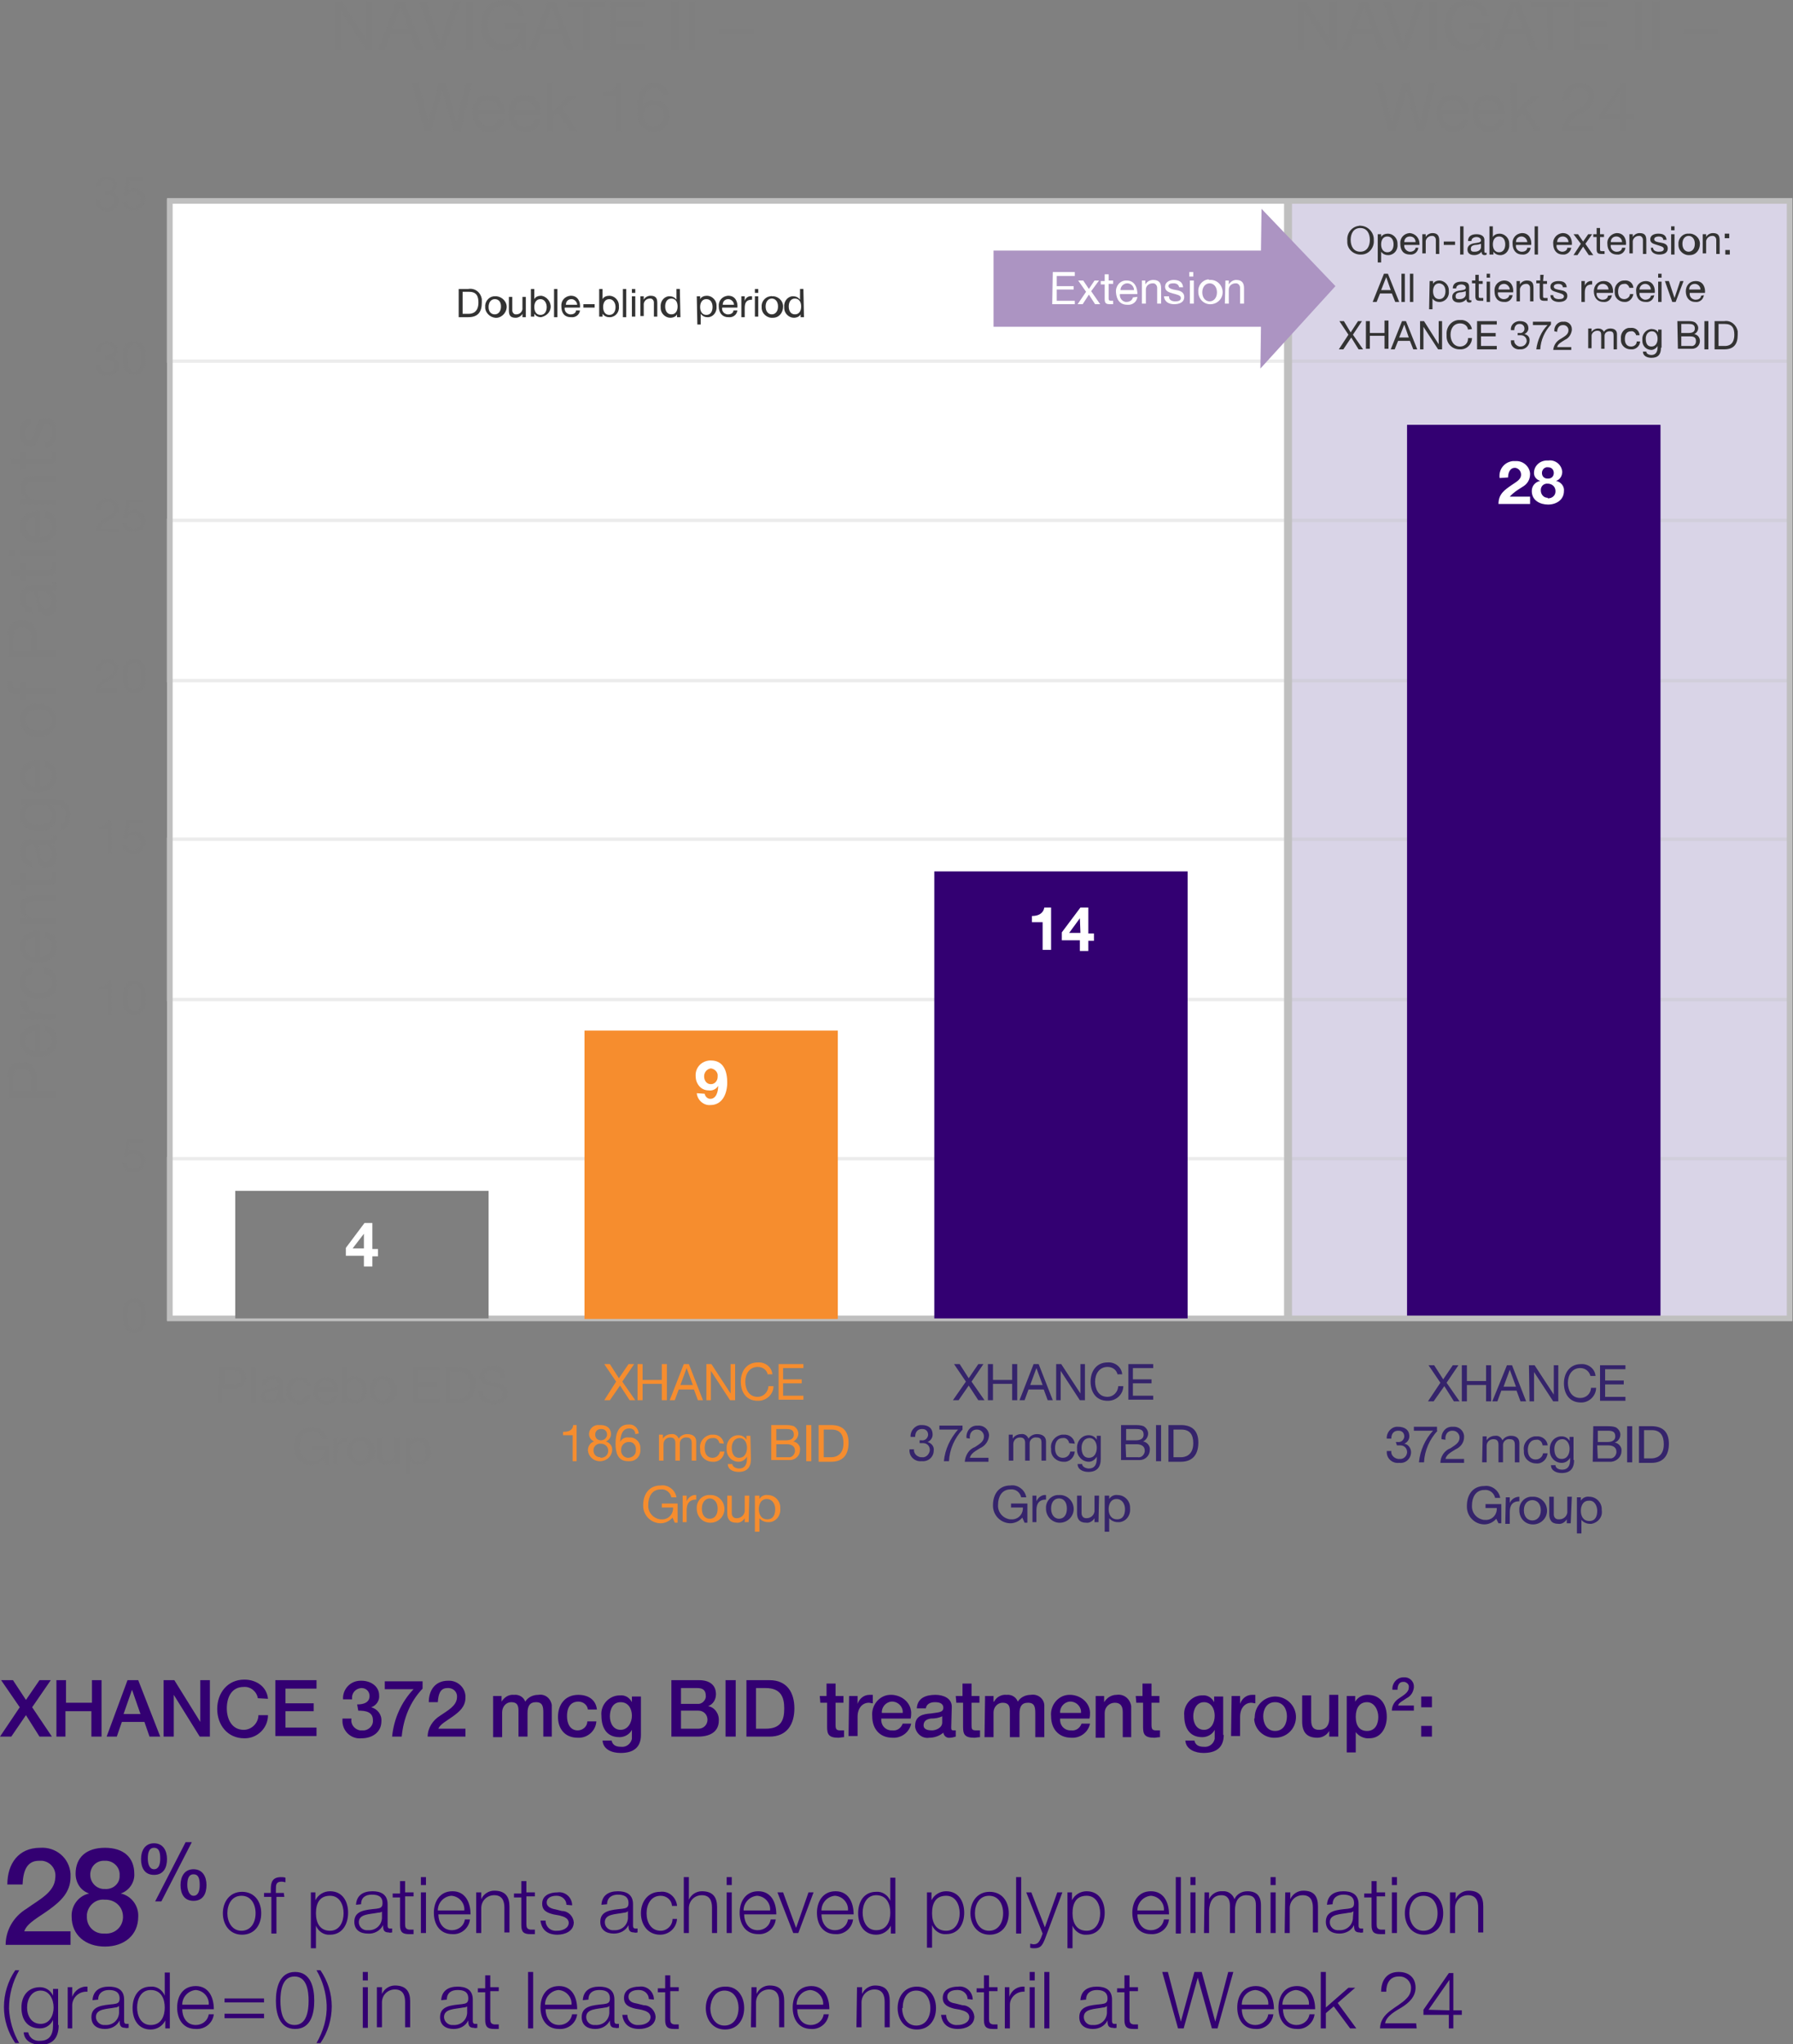 <svg version="1.1" id="Layer_1" xmlns="http://www.w3.org/2000/svg" x="0" y="0" viewBox="0 0 317.8 362.2" xml:space="preserve"><rect x="0" y="0" width="317.8" height="362.2" fill="#808080" stroke="none"/><style type="text/css">.st0{fill:#fff}.st1{fill:#330072}.st2{opacity:.2;fill:#422c88}.st3{opacity:.3;fill:none;stroke:#bfbfbf;stroke-width:.6;stroke-miterlimit:10;enable-background:new}.st4{fill:#7f7f7f}.st5{fill:#f68d2e}.st6{fill:#35246b}.st7{fill:none;stroke:#bfbfbf;stroke-miterlimit:10}.st8{fill:#333}.st9{fill:none;stroke:#bfbfbf;stroke-width:1.41;stroke-miterlimit:10}.st10{fill:#ac94c2}</style><switch><g><path class="st0" d="M30.1 219.7V35.6h287.1v198H30.1v-13.5z"/><title>4-3-chart-polypelimination-sm</title><path class="st1" d="M.2 297.7h2.1l2.3 3.5 2.4-3.5h2l-3.3 4.8 3.5 5.2H7l-2.4-3.8-2.6 3.8H0l3.5-5.2-3.3-4.8zM10 297.7h1.7v4h4.6v-4H18v10h-1.8v-4.5h-4.6v4.5H10v-10zM22.6 297.7h1.9l3.9 10h-1.9l-.9-2.6h-4l-.9 2.6h-1.8l3.7-10zm-.7 6h3l-1.5-4.3-1.5 4.3zM29 297.7h1.9l4.6 7.4v-7.4h1.7v10h-1.8l-4.6-7.4v7.4H29v-10zM45.7 300.9c-.2-1.2-1.3-2.1-2.5-2-2.2 0-3 1.9-3 3.8s.9 3.8 3 3.8c1.4 0 2.6-1.2 2.6-2.6h1.7c0 2.3-1.9 4.1-4.1 4.1h-.1c-3 0-4.8-2.4-4.8-5.2s1.8-5.2 4.8-5.2c2.2 0 4 1.3 4.2 3.4l-1.8-.1zM48.9 297.7h7.2v1.5h-5.5v2.6h5v1.4h-5v2.9h5.5v1.5h-7.3v-9.9zM63.3 302c1.1 0 2.2-.3 2.2-1.5 0-.8-.6-1.4-1.4-1.4H64c-1 .1-1.7.9-1.6 1.9v.1h-1.6c-.1-1.8 1.3-3.3 3.1-3.3h.2c1.5 0 3.1.9 3.1 2.6.1.9-.5 1.8-1.4 2.1 1.1.3 1.9 1.3 1.8 2.5 0 1.9-1.6 3-3.5 3-1.7.2-3.3-1.1-3.4-2.9v-.6h1.6c-.2 1 .5 1.9 1.5 2.1h.4c.9.1 1.8-.6 1.9-1.5v-.3c0-1.5-1.3-1.7-2.6-1.7l-.2-1.1zM68.2 297.9h6.7v1.3c-2.2 2.3-3.4 5.3-3.7 8.5h-1.7c.3-3.1 1.6-6.1 3.8-8.4h-5.1v-1.4zM82.5 307.7h-6.7c0-1.5.9-2.9 2.2-3.7 1.3-.9 2.9-1.7 3-3.2.1-.9-.5-1.6-1.4-1.7h-.3c-1.3 0-1.6 1.1-1.7 2.5H76c0-2.2 1.2-3.8 3.4-3.8 1.6-.1 3 1.1 3.1 2.7v.3c0 1.6-1.1 2.5-2.2 3.3s-2.3 1.4-2.6 2.2h4.8v1.4zM87.4 300.5h1.5v1c.5-.8 1.3-1.3 2.2-1.2.9-.1 1.7.4 2 1.2.5-.8 1.4-1.2 2.3-1.2 1.2-.2 2.2.6 2.4 1.8v5.6h-1.5v-4.2c0-1.1-.1-1.9-1.3-1.9-1.1 0-1.5.7-1.5 1.9v4.2h-1.6v-4.6c0-1-.3-1.5-1.3-1.5-.9 0-1.6.8-1.6 1.8V307.8h-1.6v-7.3zM104.2 302.9c-.1-.8-.8-1.4-1.7-1.4-.8 0-2 .4-2 2.6 0 1.2.5 2.5 1.9 2.5.9 0 1.7-.7 1.7-1.6h1.6c-.1 1.7-1.6 3-3.3 2.9-2.3 0-3.5-1.6-3.5-3.7s1.2-3.9 3.6-3.9c1.7 0 3.1.8 3.3 2.6h-1.6zM113.6 307.4c0 2.2-1.3 3.2-3.6 3.2-1.5 0-3.1-.6-3.2-2.2h1.6c.2.9.9 1.1 1.7 1.1.9.1 1.7-.5 1.9-1.4v-1.6c-.4.8-1.3 1.3-2.2 1.3-2.3 0-3.2-1.7-3.2-3.8-.2-1.8 1.2-3.5 3.1-3.6h.2c.9-.1 1.7.4 2.1 1.2v-1h1.6v6.8zM112 304c0-1.2-.6-2.4-2-2.4s-1.9 1.3-1.9 2.5.6 2.4 1.9 2.4 2-1.3 2-2.5zM119 297.7h4.9c1.8 0 3 .8 3 2.5 0 .9-.5 1.8-1.4 2.1 1.2.2 2 1.4 1.9 2.6 0 1.6-1.1 2.8-3.7 2.8H119v-10zm1.7 4.2h2.9c.7.1 1.4-.5 1.5-1.2v-.2c0-1-.5-1.4-1.5-1.4h-2.9v2.8zm0 4.4h3.1c.9 0 1.6-.7 1.6-1.6 0-.9-.7-1.6-1.6-1.6h-3.1v3.2zM128.6 297.7h1.8v10h-1.8v-10zM132.3 297.7h4.1c3.1 0 4.4 2.2 4.4 5s-1.3 5-4.4 5h-4.1v-10zm1.7 8.6h1.7c2.8 0 3.3-1.6 3.3-3.6s-.6-3.6-3.3-3.6H134v7.2zM145.3 300.5h1.2v-2.2h1.6v2.2h1.4v1.2h-1.4v3.9c0 .7.1 1 .8 1h.7v1.2c-.4 0-.7.1-1 .1-1.7 0-2-.6-2-1.9v-4.3h-1.2l-.1-1.2zM150.5 300.5h1.5v1.4c.3-.9 1.1-1.6 2.1-1.6h.6v1.5c-.2 0-.5-.1-.7-.1-1.1 0-2 .9-2 2.5v3.4h-1.6l.1-7.1zM156.2 304.5c-.1 1.1.6 2 1.7 2.1h.3c.8.1 1.5-.4 1.8-1.2h1.5c-.3 1.5-1.7 2.6-3.3 2.5-2.3 0-3.6-1.6-3.6-3.8-.2-1.9 1.2-3.7 3.1-3.8s3.7 1.2 3.8 3.1c0 .4 0 .7-.1 1.1h-5.2zm3.8-1c.1-1-.7-1.9-1.7-2-1-.1-1.9.7-2 1.7v.3h3.7zM168.6 306.1c0 .4.1.5.4.5h.4v1.1c-.3.1-.7.2-1 .2-.6.1-1.1-.3-1.2-.9-.7.6-1.6.9-2.5.9-1.2.2-2.3-.7-2.5-1.9v-.2c0-1.8 1.4-2.1 2.8-2.2 1.1-.2 2.2-.1 2.2-1s-.9-1-1.5-1c-.9 0-1.5.4-1.6 1.1h-1.6c.1-1.9 1.7-2.4 3.3-2.4 1.4 0 2.9.6 2.9 2.1l-.1 3.7zm-1.6-2c-.6.3-1.3.4-2 .4-.7.1-1.3.4-1.3 1.2s.9.9 1.5.9 1.8-.4 1.8-1.4v-1.1zM169.4 300.5h1.2v-2.2h1.6v2.2h1.4v1.2h-1.4v3.9c0 .7 0 1 .8 1h.7v1.2c-.4 0-.7.1-1 .1-1.7 0-2-.6-2-1.9v-4.3h-1.2l-.1-1.2zM174.6 300.5h1.5v1h.1c.4-.8 1.3-1.3 2.2-1.2.9-.1 1.7.4 2 1.2.5-.8 1.4-1.2 2.3-1.2 1.2-.2 2.3.6 2.4 1.8v5.7h-1.6v-4.2c0-1.1-.1-1.9-1.3-1.9-1.1 0-1.5.7-1.5 1.9v4.2H179v-4.6c0-1-.3-1.5-1.3-1.5-.9 0-1.6.8-1.6 1.7V307.8h-1.6l.1-7.3zM187.9 304.5c-.1 1.1.6 2 1.7 2.1h.3c.8.1 1.5-.4 1.8-1.2h1.5c-.3 1.5-1.7 2.6-3.3 2.5-2.3 0-3.6-1.6-3.6-3.8-.2-1.9 1.2-3.7 3.1-3.8s3.7 1.2 3.8 3.1c0 .4 0 .7-.1 1.1h-5.2zm3.7-1c.1-1-.7-1.9-1.7-2-1-.1-1.9.7-2 1.7v.3h3.7zM194.2 300.5h1.5v1.1c.5-.8 1.3-1.3 2.2-1.3 1.3-.2 2.4.7 2.6 2v5.5H199v-4.5c0-1.1-.5-1.6-1.4-1.6-1 0-1.8.8-1.8 1.8V307.9h-1.6v-7.4zM201.3 300.5h1.2v-2.2h1.6v2.2h1.4v1.2h-1.4v3.9c0 .7.1 1 .8 1h.7v1.2c-.4 0-.7.1-1 .1-1.7 0-2-.6-2-1.9v-4.3h-1.2l-.1-1.2zM216.9 307.4c0 2.2-1.3 3.2-3.6 3.2-1.4 0-3.1-.6-3.2-2.2h1.6c.2.9.9 1.1 1.7 1.1.9.1 1.7-.5 1.9-1.4v-1.6c-.4.8-1.3 1.3-2.2 1.3-2.3 0-3.2-1.7-3.2-3.8-.2-1.8 1.2-3.5 3-3.6h.2c.9-.1 1.7.4 2.1 1.2v-1h1.6v6.8zm-1.6-3.4c0-1.2-.6-2.4-1.9-2.4s-1.9 1.3-1.9 2.5.6 2.4 1.9 2.4 1.9-1.3 1.9-2.5zM218.3 300.5h1.5v1.4c.3-.9 1.1-1.6 2.1-1.6h.6v1.5c-.2 0-.5-.1-.7-.1-1.1 0-2 .9-2 2.5v3.4h-1.6l.1-7.1zM222.4 304.1c.1-2 1.8-3.6 3.8-3.5 2 .1 3.6 1.8 3.5 3.8-.1 2-1.7 3.5-3.7 3.5-1.9.1-3.6-1.4-3.7-3.3.1-.2.1-.3.1-.5zm5.7 0c0-1.2-.6-2.5-2.1-2.5s-2.1 1.3-2.1 2.5.6 2.6 2.1 2.6 2.1-1.3 2.1-2.6zM237.2 307.7h-1.6v-1c-.4.7-1.2 1.2-2.1 1.2-1.9 0-2.7-1-2.7-2.9v-4.6h1.6v4.4c0 1.3.5 1.7 1.4 1.7 1.3 0 1.8-.9 1.8-2v-4.2h1.6v7.4zM238.7 300.5h1.5v1c.5-.8 1.3-1.2 2.2-1.2 2.3 0 3.4 1.7 3.4 3.9 0 1.9-1 3.8-3.1 3.8-.9.1-1.9-.4-2.4-1.1v3.6h-1.6v-10zm3.6 1.1c-1.3 0-2 1-2 2.6s.7 2.5 2 2.5c1.5 0 2-1.3 2-2.5s-.7-2.6-2-2.6zM250.6 303.1h-3.9c0-.9.5-1.7 1.3-2.2.7-.5 1.7-1 1.7-1.9.1-.5-.3-.9-.8-1h-.2c-.7 0-1 .6-1 1.4h-.9c-.1-1.1.7-2.1 1.8-2.2h.2c.9-.1 1.8.6 1.8 1.6v.2c-.1.8-.5 1.5-1.3 1.9-.7.5-1.4.8-1.5 1.3h2.8v.9zM251.9 300.6h1.9v1.9h-1.9v-1.9zm0 5.2h1.9v1.9h-1.9v-1.9zM46.3 339c0 2.1-1.2 3.8-3.4 3.8s-3.4-1.8-3.4-3.8 1.2-3.8 3.4-3.8 3.4 1.7 3.4 3.8zm-6 0c0 1.5.8 3.1 2.5 3.1s2.5-1.5 2.5-3.1-.8-3.1-2.5-3.1-2.5 1.5-2.5 3.1zM50.4 336.1H49v6.5h-.9v-6.5h-1.3v-.7H48v-.7c0-1.2.3-2.1 1.8-2.1.3 0 .5 0 .8.1v.8c-.2 0-.4-.1-.7-.1-1 0-1 .6-1 1.4v.6h1.4l.1.7zM55.1 335.3h.8v1.4c.5-1 1.5-1.6 2.6-1.6 2.2 0 3.2 1.8 3.2 3.8s-1 3.9-3.2 3.9c-1.1.1-2.1-.6-2.5-1.6v4h-.9v-9.9zm3.4.6c-1.9 0-2.5 1.4-2.5 3.1s.7 3.1 2.5 3.1c1.7 0 2.4-1.6 2.4-3.1s-.7-3.1-2.4-3.1zM63.1 337.5c.1-1.7 1.3-2.4 2.9-2.4 1.3 0 2.7.4 2.7 2.3v3.8c0 .3.1.5.4.5h.4v.7c-.2 0-.4.1-.6 0-.9 0-1-.5-1-1.3-.5 1-1.6 1.6-2.7 1.5-1.3 0-2.4-.6-2.4-2.1 0-2 2-2.1 3.9-2.3.7-.1 1.1-.2 1.1-1 0-1.2-.8-1.5-1.9-1.5s-1.9.5-1.9 1.7l-.9.1zm4.7 1.1c-.1.2-.5.3-.8.3-1.5.3-3.4.2-3.4 1.7 0 .8.7 1.5 1.6 1.4 1.3.1 2.4-.8 2.5-2.1v-1.3zM71.8 335.3h1.5v.7h-1.5v4.9c0 .6.1.9.7 1h.8v.8h-.8c-1.2 0-1.6-.4-1.6-1.6v-4.9h-1.3v-.7h1.3v-2.2h.9v2zM74.6 332.6h.9v1.4h-.9v-1.4zm0 2.7h.9v7.2h-.9v-7.2zM77.7 339.2c0 1.3.7 2.8 2.4 2.8 1.1 0 2.1-.7 2.3-1.9h.9c-.2 1.6-1.6 2.7-3.1 2.6-2.3 0-3.3-1.8-3.3-3.8 0-1.9 1-3.8 3.3-3.8s3.2 2 3.2 4.1h-5.7zm4.6-.7c.1-1.3-.9-2.5-2.3-2.6-1.3.1-2.4 1.2-2.4 2.6h4.7zM84.4 335.3h.9v1.2c.4-.9 1.3-1.5 2.3-1.5 2 0 2.7 1.1 2.7 2.8v4.6h-.9V338c0-1.2-.4-2.2-1.8-2.2-1.3 0-2.3 1-2.3 2.3v4.4h-.9v-7.2zM93.3 335.3h1.5v.7h-1.5v4.9c0 .6.1.9.7 1h.8v.8H94c-1.2 0-1.6-.4-1.6-1.6v-4.9h-1.3v-.7h1.3v-2.2h.9v2zM100.4 337.5c0-.9-.8-1.6-1.7-1.6h-.1c-.8 0-1.7.3-1.7 1.2 0 .8.9 1.1 1.5 1.2l1.2.3c1.1 0 2 .9 2.1 2 0 1.6-1.6 2.2-2.9 2.2-1.7 0-2.8-.8-3-2.5h.9c0 1.1.9 1.9 2 1.8h.1c.8 0 2-.4 2-1.4 0-.8-.8-1.1-1.6-1.3l-1.1-.2c-1.2-.3-2-.7-2-1.9 0-1.5 1.4-2 2.7-2 1.3-.2 2.5.8 2.6 2.1v.2l-1-.1zM106.6 337.5c.1-1.7 1.3-2.4 2.9-2.4 1.3 0 2.7.4 2.7 2.3v3.8c0 .3.1.5.4.5h.4v.7c-.2 0-.4.1-.6 0-.9 0-1-.5-1-1.3-.5 1-1.5 1.5-2.6 1.5-1.3 0-2.4-.6-2.4-2.1 0-2 2-2.1 3.9-2.3.7-.1 1.1-.2 1.1-1 0-1.2-.9-1.5-1.9-1.5s-1.9.5-1.9 1.7l-1 .1zm4.7 1.1c-.1.2-.5.3-.7.3-1.5.3-3.4.2-3.4 1.7 0 .8.7 1.5 1.6 1.4 1.3.1 2.4-.8 2.5-2.1v-1.3zM119.1 337.6c-.1-1-1-1.7-2-1.7-1.7 0-2.5 1.5-2.5 3.1s.8 3.1 2.5 3.1c1.1 0 2.1-.9 2.1-2.1h.8c-.1 1.6-1.4 2.8-3 2.8-2.2 0-3.4-1.8-3.4-3.8s1.2-3.8 3.4-3.8c1.5-.2 2.8.9 3 2.4v.1h-.9zM121.2 332.6h.9v4c.4-.9 1.3-1.5 2.3-1.5 2 0 2.7 1.1 2.7 2.8v4.6h-.9V338c0-1.2-.4-2.2-1.8-2.2-1.3 0-2.3 1-2.3 2.3v4.4h-.9v-9.9zM128.8 332.6h.9v1.4h-.9v-1.4zm0 2.7h.9v7.2h-.9v-7.2zM131.9 339.2c0 1.3.7 2.8 2.4 2.8 1.1 0 2.1-.7 2.3-1.9h.9c-.2 1.6-1.6 2.7-3.1 2.6-2.3 0-3.3-1.8-3.3-3.8 0-1.9 1-3.8 3.3-3.8s3.2 2 3.2 4.1h-5.7zm4.6-.7c.1-1.3-.9-2.5-2.3-2.6-1.3.1-2.4 1.2-2.4 2.6h4.7zM137.8 335.3h1l2.3 6.3 2.2-6.3h.9l-2.7 7.2h-.9l-2.8-7.2zM145.6 339.2c0 1.3.7 2.8 2.4 2.8 1.1 0 2.1-.7 2.3-1.9h.9c-.2 1.6-1.6 2.7-3.1 2.6-2.3 0-3.3-1.8-3.3-3.8 0-1.9 1-3.8 3.3-3.8s3.2 2 3.2 4.1h-5.7zm4.7-.7c.1-1.3-.9-2.5-2.3-2.6-1.3.1-2.4 1.2-2.4 2.6h4.7zM158.7 342.6h-.8v-1.4c-.5 1-1.5 1.6-2.6 1.6-2.2 0-3.2-1.8-3.2-3.8s1-3.8 3.2-3.8c1.1-.1 2.1.6 2.5 1.6v-4.1h.9v9.9zm-3.4-.6c1.9 0 2.5-1.6 2.5-3.1s-.6-3.1-2.5-3.1c-1.7 0-2.4 1.6-2.4 3.1s.7 3.1 2.4 3.1zM164.3 335.3h.8v1.4c.5-1 1.5-1.6 2.6-1.6 2.2 0 3.2 1.8 3.2 3.8s-1 3.8-3.2 3.8c-1.1.1-2.1-.6-2.5-1.6v4h-.9v-9.8zm3.4.6c-1.9 0-2.5 1.4-2.5 3.1s.7 3.1 2.5 3.1c1.7 0 2.4-1.6 2.4-3.1s-.7-3.1-2.4-3.1zM178.8 339c0 2.1-1.2 3.8-3.4 3.8S172 341 172 339s1.2-3.8 3.4-3.8 3.4 1.7 3.4 3.8zm-6 0c0 1.5.8 3.1 2.5 3.1s2.5-1.5 2.5-3.1-.8-3.1-2.5-3.1-2.5 1.5-2.5 3.1zM180.1 332.6h.9v10h-.9v-10zM181.9 335.3h.9l2.4 6.2 2.2-6.2h.9l-3.1 8.3c-.5 1.2-.8 1.6-1.9 1.6-.2 0-.5 0-.7-.1v-.7c.2 0 .4.1.6.1.8 0 1-.5 1.3-1.1l.3-.8-2.9-7.3zM189.2 335.3h.8v1.4c.5-1 1.5-1.6 2.6-1.6 2.2 0 3.2 1.8 3.2 3.8s-1 3.9-3.2 3.9c-1.1.1-2.1-.6-2.5-1.6v4h-.9v-9.9zm3.4.6c-1.9 0-2.5 1.4-2.5 3.1s.7 3.1 2.5 3.1c1.7 0 2.4-1.6 2.4-3.1s-.7-3.1-2.4-3.1zM201.6 339.2c0 1.3.7 2.8 2.4 2.8 1.1 0 2.1-.7 2.3-1.9h.9c-.2 1.6-1.6 2.7-3.2 2.6-2.3 0-3.3-1.8-3.3-3.8 0-1.9 1-3.8 3.3-3.8s3.2 2 3.2 4.1h-5.6zm4.7-.7c.1-1.3-.9-2.5-2.3-2.6-1.3.1-2.4 1.2-2.4 2.6h4.7zM208.4 332.6h.9v10h-.9v-10zM211 332.6h.9v1.4h-.9v-1.4zm0 2.7h.9v7.2h-.9v-7.2zM213.5 335.3h.8v1.2c.4-.9 1.4-1.5 2.4-1.4.9-.1 1.8.5 2.1 1.4.4-.9 1.3-1.4 2.3-1.4 1.6 0 2.4.8 2.4 2.5v4.9h-.9v-4.9c0-1.2-.4-1.8-1.7-1.8-1.5 0-2 1.3-2 2.6v4.1h-.9v-4.9c0-1-.4-1.8-1.5-1.8-1.5 0-2.1 1.1-2.2 2.7v4h-.9l.1-7.2zM225.2 332.6h.9v1.4h-.9v-1.4zm0 2.7h.9v7.2h-.9v-7.2zM227.8 335.3h.9v1.2c.4-.9 1.3-1.5 2.3-1.5 2 0 2.6 1.1 2.6 2.8v4.6h-.9V338c0-1.2-.4-2.2-1.8-2.2-1.3 0-2.3 1-2.3 2.3v4.4h-.9l.1-7.2zM235.2 337.5c.1-1.7 1.3-2.4 2.9-2.4 1.3 0 2.7.4 2.7 2.3v3.8c0 .3.1.5.4.5h.4v.7c-.2 0-.4.1-.6 0-.9 0-1-.5-1-1.3-.5 1-1.5 1.5-2.6 1.5-1.3 0-2.4-.6-2.4-2.1 0-2 2-2.1 3.9-2.3.7-.1 1.1-.2 1.1-1 0-1.2-.9-1.5-1.9-1.5s-1.9.5-1.9 1.7l-1 .1zm4.7 1.1c-.1.2-.5.3-.8.3-1.5.3-3.4.2-3.4 1.7 0 .8.7 1.5 1.6 1.4 1.3.1 2.4-.8 2.5-2.1v-.2l.1-1.1zM244 335.3h1.5v.7H244v4.9c0 .6.1.9.7 1h.8v.8h-.8c-1.2 0-1.6-.4-1.6-1.6v-4.9h-1.3v-.7h1.3v-2.2h.9v2zM246.7 332.6h.9v1.4h-.9v-1.4zm0 2.7h.9v7.2h-.9v-7.2zM255.8 339c0 2.1-1.2 3.8-3.4 3.8S249 341 249 339s1.2-3.8 3.4-3.8 3.4 1.7 3.4 3.8zm-6 0c0 1.5.8 3.1 2.5 3.1s2.5-1.5 2.5-3.1-.8-3.1-2.5-3.1-2.5 1.5-2.5 3.1zM257.1 335.3h.9v1.2c.4-.9 1.3-1.5 2.3-1.5 2 0 2.6 1.1 2.6 2.8v4.6h-.9V338c0-1.2-.4-2.2-1.8-2.2-1.3 0-2.3 1-2.3 2.3v4.4h-.9v-7.2zM2.7 362c-1.3-1.9-2-4.1-2-6.4 0-2.3.7-4.6 2-6.5h.7c-1.2 2.1-1.8 4.4-1.8 6.8.1 2.1.7 4.2 1.8 6.1h-.7zM10.4 358.8c0 2.1-.9 3.5-3.2 3.5-1.4 0-2.9-.6-3-2.2H5c.2 1 1.1 1.6 2.1 1.5 1.6 0 2.3-1 2.3-2.7v-1c-.4.9-1.3 1.5-2.3 1.5-2.3 0-3.3-1.6-3.3-3.7s1.2-3.6 3.3-3.6c1 0 1.9.6 2.3 1.5v-1.2h.9v6.4zm-.9-3.1c0-1.4-.7-3-2.3-3s-2.4 1.5-2.4 3 .8 2.9 2.4 2.9 2.3-1.5 2.3-2.9zM12 352.1h.8v1.7c.4-1.1 1.5-1.9 2.7-1.8v.9c-1.4-.1-2.6.9-2.7 2.3v4.2H12v-7.3zM16.4 354.4c.1-1.7 1.3-2.4 2.9-2.4 1.3 0 2.7.4 2.7 2.3v3.8c0 .3.1.5.4.5h.4v.7c-.2 0-.4.1-.6 0-.9 0-1-.5-1-1.3-.5 1-1.5 1.5-2.6 1.5-1.3 0-2.4-.6-2.4-2.1 0-2 2-2.1 3.9-2.3.7-.1 1.1-.2 1.1-1 0-1.2-.9-1.5-1.9-1.5s-1.9.5-1.9 1.7l-1 .1zm4.7 1c-.1.2-.5.3-.7.3-1.5.3-3.4.2-3.4 1.7 0 .8.8 1.5 1.6 1.4 1.3.1 2.4-.8 2.5-2.1v-1.3zM30.1 359.4h-.8V358c-.5 1-1.5 1.6-2.6 1.6-2.2 0-3.2-1.8-3.2-3.8s1-3.8 3.2-3.8c1.1-.1 2.1.6 2.5 1.6v-4.1h.9v9.9zm-3.4-.6c1.9 0 2.5-1.6 2.5-3.1s-.6-3.1-2.5-3.1c-1.7 0-2.4 1.6-2.4 3.1s.7 3.1 2.4 3.1zM32.3 356c0 1.3.7 2.8 2.4 2.8 1.1 0 2.1-.7 2.3-1.9h.9c-.2 1.6-1.6 2.7-3.2 2.6-2.3 0-3.3-1.8-3.3-3.8s1-3.8 3.3-3.8 3.2 2 3.2 4.1h-5.6zm4.7-.8c.1-1.3-.9-2.5-2.3-2.6-1.3.1-2.4 1.2-2.4 2.6H37zM46.8 354.8h-7v-.7h7v.7zm0 2.8h-7v-.8h7v.8zM55.7 354.5c0 2.3-.6 5-3.4 5s-3.4-2.8-3.4-5 .6-5.1 3.4-5.1 3.4 2.8 3.4 5.1zm-6 0c0 1.7.3 4.3 2.5 4.3s2.5-2.6 2.5-4.3-.3-4.3-2.5-4.3-2.5 2.6-2.5 4.3zM56.8 349.1c1.3 1.9 2 4.1 2 6.4 0 2.3-.7 4.6-2 6.5h-.7c1.2-2.1 1.9-4.4 1.8-6.8-.1-2.1-.7-4.2-1.8-6.1h.7zM64.3 349.4h.9v1.5h-.9v-1.5zm0 2.7h.9v7.2h-.9v-7.2zM66.8 352.1h.9v1.2c.4-.9 1.3-1.5 2.3-1.5 2 0 2.7 1.1 2.7 2.8v4.6h-.9v-4.5c0-1.2-.4-2.2-1.8-2.2-1.3 0-2.3 1-2.3 2.3v4.4h-.9v-7.1zM78.2 354.4c.1-1.7 1.3-2.4 2.9-2.4 1.3 0 2.7.4 2.7 2.3v3.8c0 .3.1.5.4.5h.4v.7c-.2 0-.4.1-.6 0-.9 0-1-.5-1-1.3-.5 1-1.5 1.5-2.6 1.5-1.3 0-2.4-.6-2.4-2.1 0-2 2-2.1 3.9-2.3.7-.1 1.1-.2 1.1-1 0-1.2-.8-1.5-1.9-1.5s-1.9.5-1.9 1.7l-1 .1zm4.7 1c-.1.2-.5.3-.8.3-1.5.3-3.4.2-3.4 1.7 0 .8.8 1.5 1.6 1.4 1.3.1 2.4-.8 2.5-2.1v-1.3zM86.9 352.1h1.5v.7h-1.5v4.9c0 .6.1.9.7 1h.8v.8h-.8c-1.2 0-1.6-.4-1.6-1.6V353h-1.3v-.7H86V350h.9v2.1zM93.6 349.4h.9v10h-.9v-10zM96.7 356c0 1.3.7 2.8 2.4 2.8 1.1 0 2.1-.7 2.3-1.9h.9c-.2 1.6-1.6 2.7-3.2 2.6-2.3 0-3.3-1.8-3.3-3.8s1-3.8 3.3-3.8 3.2 2 3.2 4.1h-5.6zm4.6-.8c.1-1.3-.9-2.5-2.3-2.6-1.3.1-2.4 1.2-2.4 2.6h4.7zM103.3 354.4c.1-1.7 1.3-2.4 2.9-2.4 1.3 0 2.7.4 2.7 2.3v3.8c0 .3.1.5.4.5h.4v.7c-.2 0-.4.1-.6 0-.9 0-1-.5-1-1.3-.5 1-1.5 1.5-2.6 1.5-1.3 0-2.4-.6-2.4-2.1 0-2 2-2.1 3.9-2.3.7-.1 1.1-.2 1.1-1 0-1.2-.8-1.5-1.9-1.5s-1.9.5-1.9 1.7l-1 .1zm4.7 1c-.1.2-.5.3-.7.3-1.5.3-3.4.2-3.4 1.7 0 .8.7 1.5 1.6 1.4 1.3.1 2.4-.8 2.5-2.1v-1.3zM115 354.2c0-.9-.8-1.6-1.7-1.6h-.2c-.8 0-1.7.3-1.7 1.2s.9 1.1 1.5 1.2l1.2.3c1.1 0 2 .9 2.1 2 0 1.6-1.6 2.2-2.9 2.2-1.7 0-2.8-.8-3-2.5h.9c0 1.1.9 1.9 2 1.8h.1c.8 0 2-.4 2-1.4 0-.8-.8-1.1-1.6-1.3l-1.1-.2c-1.2-.3-2-.7-2-1.9 0-1.5 1.4-2 2.7-2 1.3-.2 2.5.8 2.6 2.1v.2l-.9-.1zM118.8 352.1h1.5v.7h-1.5v4.9c0 .6.1.9.7 1h.8v.8h-.8c-1.2 0-1.6-.4-1.6-1.6V353h-1.3v-.7h1.3V350h.9v2.1zM131.9 355.8c0 2.1-1.2 3.8-3.4 3.8s-3.4-1.8-3.4-3.8 1.2-3.8 3.4-3.8c2.2-.1 3.4 1.7 3.4 3.8zm-6 0c0 1.5.8 3.1 2.5 3.1s2.5-1.5 2.5-3.1-.8-3.1-2.5-3.1c-1.6 0-2.4 1.5-2.5 3.1zM133.2 352.1h.9v1.2c.4-.9 1.3-1.5 2.3-1.5 2 0 2.6 1.1 2.6 2.8v4.6h-.9v-4.5c0-1.2-.4-2.2-1.8-2.2-1.3 0-2.3 1-2.3 2.3v4.4h-.9l.1-7.1zM141.3 356c0 1.3.7 2.8 2.4 2.8 1.1 0 2.1-.7 2.3-1.9h.9c-.2 1.6-1.6 2.7-3.1 2.6-2.3 0-3.3-1.8-3.3-3.8s1-3.8 3.3-3.8 3.2 2 3.2 4.1h-5.7zm4.6-.8c.1-1.3-.9-2.5-2.3-2.6-1.4.1-2.4 1.2-2.4 2.6h4.7zM151.9 352.1h.9v1.2c.4-.9 1.3-1.5 2.3-1.5 2 0 2.6 1.1 2.6 2.8v4.6h-.9v-4.5c0-1.2-.4-2.2-1.8-2.2-1.3 0-2.3 1-2.3 2.3v4.4h-.9l.1-7.1zM165.9 355.8c0 2.1-1.2 3.8-3.4 3.8s-3.4-1.8-3.4-3.8 1.2-3.8 3.4-3.8 3.4 1.7 3.4 3.8zm-6 0c0 1.5.8 3.1 2.5 3.1s2.5-1.5 2.5-3.1-.8-3.1-2.5-3.1-2.4 1.5-2.4 3.1h-.1zM171.5 354.2c0-.9-.8-1.6-1.7-1.6h-.2c-.8 0-1.7.3-1.7 1.2s.9 1.1 1.5 1.2l1.2.3c1.1 0 2 .9 2.1 2 0 1.6-1.6 2.2-2.9 2.2-1.7 0-2.8-.8-3-2.5h.9c0 1.1.9 1.9 2 1.8h.1c.8 0 2-.4 2-1.4 0-.8-.8-1.1-1.6-1.3l-1.1-.2c-1.1-.3-2-.7-2-1.9 0-1.5 1.4-2 2.7-2 1.3-.2 2.5.8 2.6 2.1v.2l-.9-.1zM175.3 352.1h1.5v.7h-1.5v4.9c0 .6.1.9.7 1h.8v.8h-.8c-1.2 0-1.6-.4-1.6-1.6V353h-1.3v-.7h1.3V350h.9v2.1zM178.1 352.1h.8v1.7c.4-1.2 1.5-1.9 2.7-1.8v.9c-1.4-.1-2.6 1-2.6 2.3v4.2h-.9v-7.3zM182.5 349.4h.9v1.5h-.9v-1.5zm0 2.7h.9v7.2h-.9v-7.2zM185.1 349.4h.9v10h-.9v-10zM191.5 354.4c.1-1.7 1.3-2.4 2.9-2.4 1.3 0 2.7.4 2.7 2.3v3.8c0 .3.1.5.4.5h.4v.7c-.2 0-.4.1-.6 0-.9 0-1-.5-1-1.3-.5 1-1.5 1.5-2.6 1.5-1.3 0-2.4-.6-2.4-2.1 0-2 2-2.1 3.9-2.3.7-.1 1.1-.2 1.1-1 0-1.2-.9-1.5-1.9-1.5s-1.9.5-1.9 1.7l-1 .1zm4.7 1c-.1.2-.5.3-.7.3-1.5.3-3.4.2-3.4 1.7 0 .8.7 1.5 1.6 1.4 1.3.1 2.4-.8 2.5-2.1v-1.3zM200.2 352.1h1.5v.7h-1.5v4.9c0 .6.1.9.7 1h.8v.8h-.8c-1.2 0-1.6-.4-1.6-1.6V353H198v-.7h1.3V350h.9v2.1zM206 349.4h1l2.3 8.8 2.4-8.8h1.3l2.4 8.8 2.3-8.8h.9l-2.8 10h-1l-2.5-9-2.5 9h-1l-2.8-10zM220.1 356c0 1.3.7 2.8 2.4 2.8 1.1 0 2.1-.7 2.3-1.9h.9c-.2 1.6-1.6 2.7-3.1 2.6-2.3 0-3.3-1.8-3.3-3.8s1-3.8 3.3-3.8 3.2 2 3.2 4.1h-5.7zm4.7-.8c.1-1.3-.9-2.5-2.3-2.6-1.4.1-2.4 1.2-2.4 2.6h4.7zM227.4 356c0 1.3.7 2.8 2.4 2.8 1.1 0 2.1-.7 2.3-1.9h.9c-.2 1.6-1.6 2.7-3.1 2.6-2.3 0-3.3-1.8-3.3-3.8s1-3.8 3.3-3.8 3.2 2 3.2 4.1h-5.7zm4.6-.8c.1-1.3-.9-2.5-2.3-2.6-1.3.1-2.4 1.2-2.4 2.6h4.7zM234.1 349.4h.9v6.3l4-3.5h1.2l-3.1 2.7 3.3 4.5h-1.1l-2.9-3.9-1.4 1.2v2.7h-.9v-10zM251.1 359.4h-6.5c.1-2.9 3.1-3.6 4.7-5.3.5-.5.8-1.1.8-1.9 0-1.1-.9-2-2-2h-.2c-1.6 0-2.2 1.3-2.2 2.7h-.9c0-2 1-3.5 3.1-3.5 1.7 0 3 .9 3 2.8 0 1.6-1.2 2.7-2.5 3.5-1 .6-2.7 1.5-2.9 2.8h5.5l.1.9zM252.3 356.1l4.5-6.5h.8v6.6h1.5v.8h-1.5v2.4h-.8V357h-4.5v-.9zm4.6.1v-5.4l-3.7 5.3 3.7.1zM12.4 344.6H1c0-2.6 1.4-5 3.7-6.4 2.2-1.6 5-2.9 5.1-5.5.2-1.5-.8-2.8-2.3-3h-.6c-2.2 0-2.8 1.9-2.9 4.2H1.3c0-3.7 2-6.5 5.8-6.5 2.8-.2 5.2 1.8 5.4 4.6v.6c0 2.7-1.8 4.3-3.7 5.7s-4 2.4-4.5 3.9h8.2v2.4zM12.7 339.6c-.1-1.9 1.2-3.7 3.1-4.1-1.5-.5-2.4-1.9-2.4-3.5 0-2.9 1.9-4.6 5.2-4.6s5.2 1.7 5.2 4.6c.1 1.5-.9 3-2.4 3.5 1.9.4 3.2 2.2 3.1 4.1 0 3.3-2.5 5.3-5.9 5.3s-5.9-2-5.9-5.3zm9.1 0c0-1.6-1.2-2.9-2.9-3h-.3c-1.6-.2-3 1-3.2 2.6v.3c-.1 1.7 1.2 3.1 2.9 3.1h.3c1.7.1 3.1-1.1 3.2-2.8v-.2zm-5.8-7.4c0 1.3 1 2.4 2.3 2.5h.3c1.3.1 2.5-.8 2.6-2.1v-.3c.1-1.4-1-2.5-2.3-2.6h-.3c-1.4-.1-2.5.9-2.6 2.3v.2zM25 329.4c0-1.5.7-2.8 2.3-2.8s2.3 1.3 2.3 2.8-.6 2.8-2.3 2.8-2.3-1.3-2.3-2.8zm2.3 1.8c.8 0 1.1-.8 1.1-1.9s-.2-1.9-1.1-1.9-1.1.9-1.1 1.9.3 1.9 1.1 1.9zm5.6-4.8H34l-5.4 10.5h-1.1l5.4-10.5zM32 334c0-1.5.7-2.8 2.3-2.8s2.3 1.3 2.3 2.8-.6 2.8-2.3 2.8-2.3-1.3-2.3-2.8zm2.3 1.9c.8 0 1.1-.8 1.1-1.9s-.2-1.9-1.1-1.9-1.1.9-1.1 1.9.4 1.9 1.1 1.9z"/><path class="st2" d="M228.3 35.6h88.9v198h-88.9z"/><path class="st3" d="M29.8 205.3h287.5v28.4H29.8zM29.8 148.7h287.5v28.4H29.8zM29.8 92.2h287.5v28.4H29.8zM29.8 35.6h287.5V64H29.8z"/><path class="st4" d="M23.8 230.1c1.9 0 2 1.7 2 3s-.1 3-2 3-2-1.7-2-3 .1-3 2-3zm0 5.5c1.2 0 1.2-1.5 1.2-2.4s0-2.4-1.2-2.4-1.2 1.5-1.2 2.4 0 2.4 1.2 2.4zM25.4 202.4H23l-.3 1.7c.3-.3.7-.4 1.1-.4 1 0 1.9.8 1.9 1.8v.2c0 1.1-.8 2-1.9 2h-.2c-1 .1-1.8-.6-1.9-1.6v-.1h.7c.1.6.6 1.1 1.3 1.1.7 0 1.3-.5 1.3-1.2v-.2c0-.7-.5-1.3-1.2-1.4h-.1c-.4 0-.8.2-1.1.6H22l.5-3.1h3l-.1.6zM19.8 179.7h-.7v-4.3h-1.6v-.6c.8 0 1.6-.2 1.7-1.1h.5l.1 6zM23.8 173.8c1.9 0 2 1.7 2 3s-.1 3-2 3-2-1.7-2-3 .1-3 2-3zm0 5.4c1.2 0 1.2-1.5 1.2-2.4s0-2.4-1.2-2.4-1.2 1.5-1.2 2.4 0 2.4 1.2 2.4zM19.8 151.2h-.7V147h-1.6v-.6c.8 0 1.6-.2 1.7-1.1h.5l.1 5.9zM25.4 146H23l-.3 1.7c.3-.3.7-.4 1.1-.4 1 0 1.9.8 1.9 1.8v.2c0 1.1-.8 2-1.9 2h-.2c-1 .1-1.8-.6-1.9-1.6v-.1h.7c.1.6.6 1.1 1.2 1.1.7 0 1.3-.5 1.3-1.2v-.2c0-.7-.5-1.3-1.2-1.4h-.1c-.4 0-.8.2-1.1.6h-.6l.5-3.1h2.9v.6zM17.1 118.9c-.1-1 .6-1.9 1.6-2.1h.3c.9-.1 1.8.6 1.9 1.5v.2c-.1.9-.6 1.7-1.5 2-.8.4-1.5.8-1.7 1.6h3.1v.6H17c.1-1.1.7-2 1.7-2.4 1-.6 1.5-1 1.5-1.8 0-.6-.5-1.1-1.1-1.1H19c-.8 0-1.2.8-1.2 1.5h-.7zM23.8 116.8c1.9 0 2 1.7 2 3s-.1 3-2 3-2-1.7-2-3 .1-3 2-3zm0 5.4c1.2 0 1.2-1.5 1.2-2.4s0-2.4-1.2-2.4-1.2 1.5-1.2 2.4 0 2.4 1.2 2.4zM17.1 90.4c-.1-1 .6-1.9 1.6-2.1h.4c.9-.1 1.8.6 1.9 1.5v.2c-.1.9-.6 1.7-1.5 2-.8.5-1.5.8-1.7 1.6h3.1v.6H17c.1-1 .7-2 1.7-2.4 1-.6 1.5-1 1.5-1.8 0-.6-.5-1.1-1.1-1.1H19c-.8 0-1.2.8-1.2 1.5h-.7zM25.4 89H23l-.3 1.7c.3-.3.7-.4 1.1-.4 1 0 1.9.8 1.9 1.8v.2c0 1.1-.8 2-1.9 2h-.2c-1 .1-1.8-.6-1.9-1.6v-.1h.7c.1.6.6 1.1 1.2 1.1.7 0 1.3-.5 1.3-1.2v-.2c0-.7-.5-1.3-1.2-1.3h-.1c-.4 0-.8.2-1.1.6h-.6l.5-3.1h2.9v.5zM18.6 63h.3c.5.1 1-.3 1.1-.9V62c0-.6-.4-1-1-1h-.1c-.8 0-1.1.6-1.1 1.3h-.7c-.1-1 .7-1.8 1.7-1.8h.2c1 0 1.8.5 1.8 1.6 0 .5-.3 1-.8 1.2.7.1 1.1.8 1.1 1.4 0 1-.8 1.8-1.8 1.9H19c-1 .1-1.9-.6-2-1.6v-.4h.7c0 .7.5 1.2 1.1 1.3h.2c.6.1 1.2-.4 1.3-1.1v-.1c0-.6-.5-1.1-1.1-1.1H18.6V63zM23.8 60.4c1.9 0 2 1.7 2 3s-.1 3-2 3-2-1.7-2-3 .1-3 2-3zm0 5.4c1.2 0 1.2-1.5 1.2-2.4 0-.9 0-2.4-1.2-2.4s-1.2 1.5-1.2 2.4 0 2.4 1.2 2.4zM18.6 33.8h.3c.5.1 1-.3 1.1-.9v-.1c0-.6-.4-1-1-1h-.1c-.8 0-1.1.6-1.1 1.3h-.7c0-1 .7-1.8 1.7-1.8h.1c1 0 1.8.5 1.8 1.6 0 .5-.3 1-.8 1.2.7.1 1.1.8 1.1 1.5 0 1-.8 1.8-1.8 1.8H19c-1 .1-1.9-.6-2-1.6v-.4h.7c-.1.7.4 1.3 1.1 1.3h.2c.6.1 1.2-.4 1.3-1.1v-.1c0-.6-.5-1.1-1.1-1.1H18.6v-.6zM25.4 32H23l-.3 1.7c.3-.3.7-.4 1.1-.4 1 0 1.9.8 1.9 1.8v.2c0 1.1-.8 2-1.9 2h-.2c-1 .1-1.8-.6-1.9-1.6v-.1h.7c.1.6.6 1.1 1.2 1.1.7 0 1.3-.5 1.3-1.2v-.2c0-.7-.5-1.3-1.2-1.3h-.1c-.4 0-.8.2-1.1.6h-.6l.5-3.1h2.9v.5zM59.3.2h1.2L65 7.1V.2h1.1v8.6h-1.2l-4.5-6.9v6.9h-1.1V.2zM70.3.2h1.3L75 8.8h-1.3l-.9-2.6h-3.6l-1 2.6H67L70.3.2zm-.8 5h2.9l-1.4-4-1.5 4zM78.6 8.8h-1.3l-3-8.6h1.2L78 7.6 80.5.2h1.2l-3.1 8.6zM82.6.2h1.1v8.6h-1.1V.2zM92.1 7.7c-.7.8-1.7 1.3-2.8 1.3-2.3 0-4.1-1.9-4.1-4.1v-.2c0-2.5 1.4-4.7 4.1-4.7 1.9 0 3.4.8 3.7 2.8h-1.1c-.2-1.2-1.3-2-2.5-1.9-2.1 0-2.9 1.8-2.9 3.6s1 3.4 2.9 3.4c1.4.1 2.6-1 2.7-2.4v-.4h-2.7v-1h3.8v4.6h-.7l-.4-1zM97.1.2h1.3l3.3 8.6h-1.3l-.9-2.6h-3.6L95 8.8h-1.2L97.1.2zm-.8 5h2.9l-1.4-4-1.5 4zM103.4 1.2h-2.8v-1h6.8v1h-2.9v7.6h-1.1V1.2zM108.3.2h5.9v1h-4.8v2.7h4.5v.9h-4.5v3h4.8v1h-6l.1-8.6zM119.1.2h1.1v8.6h-1.1V.2zM122.2.2h1.1v8.6h-1.1V.2zM127.6 5h6v1h-6V5zM81.6 23.2h-1.2l-2-7.2-2 7.2h-1.2L73 14.6h1.2l1.7 7.1 1.9-7.1H79l1.9 7.1 1.7-7.1h1.1l-2.1 8.6zM89.4 21.2c-.2 1.3-1.4 2.2-2.7 2.1-2 0-2.9-1.4-3-3.3-.1-1.7 1.1-3.1 2.7-3.2h.2c2.2 0 2.9 2 2.8 3.5h-4.6c-.1 1 .6 1.9 1.6 2h.3c.8.1 1.5-.5 1.6-1.2l1.1.1zm-1-1.7c0-1-.8-1.8-1.8-1.8s-1.8.8-1.8 1.8h3.6zM95.8 21.2c-.2 1.3-1.4 2.2-2.7 2.1-2 0-2.9-1.4-3-3.3-.1-1.7 1.1-3.1 2.7-3.2h.2c2.2 0 2.9 2.1 2.9 3.6h-4.7c-.1 1 .6 1.9 1.6 2h.3c.8.1 1.5-.5 1.6-1.2h1.1zm-1-1.7c-.1-1-.9-1.7-1.9-1.7-.9.1-1.6.8-1.7 1.7h3.6zM97 14.6h1v5.1l2.8-2.7h1.4l-2.5 2.2 2.6 4H101l-2-3.3-1 .9v2.4h-1v-8.6zM110.1 23.2h-1v-6.1h-2.2v-.8c1.2 0 2.2-.3 2.4-1.6h.8v8.5zM117.4 16.8c-.1-.7-.7-1.3-1.4-1.2-1.7 0-2 1.9-2.1 3.2.4-.7 1.3-1.2 2.1-1.1 1.4 0 2.6 1.1 2.6 2.5v.3c.1 1.5-1 2.8-2.5 2.8h-.3c-2.5 0-2.9-2.3-2.9-4.1 0-2.3.7-4.5 3.1-4.5 1.2-.1 2.3.8 2.4 2v.2h-1zm-3.3 3.7c-.1 1 .6 1.8 1.6 1.9h.2c.9 0 1.7-.8 1.7-1.7v-.2c.1-.9-.5-1.8-1.5-1.9h-.2c-1 0-1.8.7-1.8 1.7v.2zM230.1.2h1.2l4.5 6.9V.2h1.1v8.6h-1.2l-4.5-6.9v6.9h-1.1V.2zM241.1.2h1.3l3.3 8.6h-1.3l-.9-2.6h-3.6l-.9 2.6h-1.2l3.3-8.6zm-.8 5h2.9l-1.4-4-1.5 4zM249.4 8.8h-1.3l-3-8.6h1.2l2.4 7.4 2.5-7.4h1.2l-3 8.6zM253.4.2h1.1v8.6h-1.1V.2zM262.9 7.7c-.7.8-1.7 1.3-2.8 1.3-2.3 0-4.1-1.8-4.1-4.1v-.2c0-2.5 1.4-4.7 4.1-4.7 1.9 0 3.4.8 3.7 2.8h-1.1c-.2-1.2-1.3-2-2.5-1.9-2.1 0-2.9 1.8-2.9 3.6s1 3.4 2.9 3.4c1.4.1 2.7-1 2.8-2.4v-.4h-2.7v-1h3.8v4.6h-.7l-.5-1zM267.9.2h1.3l3.3 8.6h-1.2l-.9-2.6h-3.6l-1 2.6h-1.2l3.3-8.6zm-.9 5h2.9l-1.4-4-1.5 4zM274.2 1.2h-2.9v-1h6.9v1h-2.9v7.6h-1.1V1.2zM279.1.2h5.9v1h-4.8v2.7h4.5v.9h-4.5v3h4.8v1h-6V.2zM289.8.2h1.1v8.6h-1.1V.2zM293 .2h1.1v8.6H293V.2zM298.4 5h6v1h-6V5zM252.4 23.2h-1.2l-1.9-7.2-2 7.2h-1.2l-2.2-8.6h1.1l1.7 7.1 1.9-7.1h1.2l1.9 7.1 1.7-7.1h1.1l-2.1 8.6zM260.2 21.2c-.2 1.3-1.4 2.2-2.6 2.1-2 0-2.9-1.4-3-3.3-.1-1.7 1.1-3.1 2.7-3.2h.2c2.2 0 2.9 2 2.8 3.5h-4.6c-.1 1 .6 1.9 1.6 2h.3c.8.1 1.5-.5 1.6-1.2l1 .1zm-1-1.7c0-1-.8-1.8-1.8-1.8s-1.8.8-1.8 1.7h3.6zM266.6 21.2c-.2 1.3-1.3 2.2-2.6 2.1-2 0-2.9-1.4-3-3.3-.1-1.7 1.1-3.1 2.7-3.2h.2c2.2 0 2.9 2 2.8 3.5h-4.6c-.1 1 .6 1.9 1.6 2h.3c.8.1 1.5-.5 1.6-1.2l1 .1zm-1-1.7c0-1-.8-1.8-1.8-1.8s-1.8.8-1.8 1.8h3.6zM267.8 14.6h1v5.1l2.8-2.7h1.4l-2.5 2.2 2.6 4H272l-2.1-3.2-1 .9v2.4h-1l-.1-8.7zM277.1 17.7c-.2-1.4.8-2.8 2.3-3h.5c1.3-.1 2.5.8 2.6 2.1v.3c0 1.5-1 2.3-2.1 2.9s-2.2 1.2-2.4 2.2h4.4v.9h-5.5c.1-1.5 1-2.9 2.4-3.5 1.4-.9 2.2-1.4 2.2-2.6 0-.9-.7-1.5-1.5-1.5h-.1c-1.2 0-1.7 1.1-1.7 2.1l-1.1.1zM288.3 20.3h1.2v.9h-1.2v2h-1v-2h-3.7v-1l3.9-5.5h.8v5.6zm-1 0v-4.2l-2.8 4.2h2.8zM1.4 194.6v-3.8c-.2-1.3.7-2.5 2-2.6h.5c1.3-.1 2.4.8 2.5 2.1v3.1H10v1.1H1.4zm4.1-1.2v-2.2c0-1.3-.6-1.9-1.6-1.9s-1.6.6-1.6 1.9v2.2h3.2zM8 181.7c1.3.2 2.2 1.4 2.1 2.6 0 2-1.4 2.9-3.3 3-1.7.1-3.1-1.1-3.2-2.8v-.1c0-2.2 2-2.9 3.5-2.8v4.6c1 .1 1.9-.6 2-1.6v-.3c.1-.8-.4-1.5-1.2-1.6v-1zm-1.7 1c-1 0-1.8.8-1.8 1.8s.8 1.8 1.8 1.8v-3.6zM3.8 180.6v-1h1.3c-.9-.4-1.5-1.3-1.4-2.3h1.1c0 1.6.9 2.2 2.5 2.2H10v1l-6.2.1zM5.7 172.5c-.8.1-1.3.8-1.2 1.5 0 1.5 1.2 1.9 2.4 1.9s2.3-.5 2.3-1.8c.1-.9-.6-1.6-1.5-1.7v-1c1.4.1 2.5 1.3 2.4 2.7 0 1.9-1.3 2.9-3.2 2.9s-3.3-.9-3.3-2.9c-.2-1.3.8-2.5 2.1-2.7h.1l-.1 1.1zM8 165c1.3.2 2.2 1.4 2.1 2.6 0 2-1.4 2.9-3.3 3-1.7.1-3.1-1.1-3.2-2.8v-.1c0-2.2 2-2.9 3.5-2.8v4.6c1 .1 1.9-.6 2-1.6v-.3c.1-.8-.4-1.5-1.2-1.6v-1zm-1.7 1c-1 0-1.8.8-1.8 1.8s.8 1.8 1.8 1.8V166zM3.8 163.8v-1h1c-.7-.4-1.2-1.2-1.1-2 0-1.6.9-2.1 2.3-2.1h4v1H5.8c-.6 0-1.2.4-1.3 1.1v.2c-.1 1 .7 1.8 1.6 1.8H10v1H3.8zM3.8 155.8v-1.2h.9v1.2h3.9c.5 0 .6-.1.6-.8v-.5h.8v.8c0 1-.2 1.5-1.4 1.5h-4v1h-.9v-1H1.9v-1h1.9zM9.9 147.9c.1.2.2.5.2.7 0 .5-.3.9-1 .9.6.5 1 1.3 1 2.2 0 1.1-.5 2.1-1.7 2.1-1.4 0-1.7-1-1.9-2.1s-.2-2.1-.9-2.1-1 .7-1 1.4c0 .9.3 1.5 1.2 1.6v1c-1.5-.1-2.1-1.2-2.1-2.6 0-1.1.2-2.3 1.7-2.3h3.2c.5 0 .7 0 .7-.3 0-.1 0-.2-.1-.3l.7-.2zm-3.2 1.6c.3.6.4 1.2.4 1.9.1.7.4 1.2 1.1 1.2s.9-.6.9-1.2c0-1.4-.8-1.9-1.4-1.9h-1zM9.4 141.6c2 0 3.1.9 3.1 2.9 0 1.2-.5 2.5-1.8 2.6v-1c.7-.1 1-.9 1-1.6 0-1.3-1-1.9-2.3-1.9h-.5c.7.4 1.1 1.1 1.1 1.9 0 1.9-1.4 2.8-3.1 2.8-1.5 0-3.3-.7-3.3-2.9 0-.8.3-1.5 1-1.8h-.8v-1h5.6zm-2.7 1c-1.1 0-2.2.5-2.2 1.8s1.1 1.8 2.3 1.8 2.4-.4 2.4-1.8-1.3-1.8-2.5-1.8zM8 134.8c1.3.2 2.2 1.4 2.1 2.6 0 2-1.4 2.9-3.3 3-1.7.1-3.1-1.1-3.2-2.8v-.1c0-2.2 2-2.9 3.5-2.8v4.6c1 .1 1.9-.6 2-1.6v-.3c.1-.8-.4-1.5-1.2-1.6v-1zm-1.7 1c-1 0-1.8.8-1.8 1.8s.8 1.8 1.7 1.8v-3.6zM3.6 127.6c0-1.6 1.2-3 2.9-3h.4c1.7 0 3 1.3 3 3s-1.3 3-3 3c-1.6.2-3.1-1-3.2-2.6-.1-.1-.1-.3-.1-.4zm5.6 0c0-1.1-.8-1.9-2.3-1.9s-2.4.9-2.4 1.9.8 1.9 2.4 1.9 2.3-.8 2.3-1.9zM4.6 123v1h-.9v-1h-.9c-1 0-1.5-.6-1.5-1.7 0-.2 0-.4.1-.7h.9c-.1.2-.1.4-.1.6 0 .5.2.8.7.8h.9v-1.2h.9v1.2H10v1H4.6zM1.4 116.3v-3.8c-.2-1.3.7-2.5 2-2.6h.5c1.3-.1 2.4.8 2.5 2.1v3.1H10v1.1H1.4zm4.1-1.1V113c0-1.3-.6-1.9-1.6-1.9s-1.6.6-1.6 1.9v2.2h3.2zM9.9 103.2c.1.2.2.5.2.7 0 .5-.3.9-1 .9.7.5 1 1.3 1 2.2 0 1.1-.5 2-1.7 2-1.4 0-1.7-1-1.9-2.1s-.2-2.1-.9-2.1-1 .7-1 1.4c0 .9.3 1.5 1.2 1.5v1c-1.5-.1-2.1-1.2-2.1-2.6 0-1.1.2-2.3 1.7-2.3h3.2c.5 0 .7 0 .7-.3 0-.1 0-.2-.1-.3h.7zm-3.2 1.7c.3.6.4 1.2.4 1.8.1.7.4 1.2 1.1 1.2s.9-.6.9-1.2c0-1.3-.8-1.9-1.4-1.9h-1zM3.8 100.9v-1.2h.9v1.2h3.9c.5 0 .6-.1.6-.8v-.5h.8v.8c0 1.1-.2 1.5-1.4 1.5h-4v1h-.9v-1H1.9v-1h1.9zM2.6 97.4v1H1.4v-1h1.2zm1.2 1v-1H10v1H3.8zM8 90.5c1.3.2 2.2 1.4 2.1 2.7 0 2-1.4 2.9-3.3 3-1.7.1-3.1-1.1-3.2-2.8v-.1c0-2.2 2-2.9 3.5-2.8v4.7c1 .1 1.9-.6 2-1.6v-.3c.1-.8-.4-1.5-1.2-1.6v-1.2zm-1.7 1c-1 .1-1.7.9-1.7 1.9.1.9.8 1.6 1.7 1.7v-3.6zM3.8 89.4v-1h1c-.7-.4-1.2-1.2-1.1-2 0-1.6.9-2.1 2.3-2.1h4v1H5.8c-.6 0-1.2.4-1.3 1.1v.2c-.1 1 .7 1.8 1.6 1.9H10v1l-6.2-.1zM3.8 81.3v-1.2h.9v1.2h3.9c.5 0 .6-.1.6-.8V80h.8v.7c0 1.1-.2 1.5-1.4 1.5h-4v1h-.9v-1H1.9v-1l1.9.1zM8 78.3c.9 0 1.2-.8 1.2-1.7 0-.6-.1-1.5-.9-1.5s-.9 1-1.2 2-.6 2-1.8 2-1.8-1.2-1.8-2.3c0-1.4.4-2.5 1.9-2.5v1c-.8.1-1 .8-1 1.4s.2 1.3.8 1.3.8-1.1 1.1-2 .6-2 1.8-2c1.5 0 1.9 1.4 1.9 2.6s-.5 2.7-2 2.7v-1zM38.8 242.2h2.8c1-.1 2 .7 2 1.8.1 1-.7 2-1.8 2h-2.3v2.6h-.8l.1-6.4zm.9 3.1h1.7c1 0 1.4-.4 1.4-1.2s-.4-1.2-1.4-1.2h-1.7v2.4zM44.5 242.2h.8v6.4h-.8v-6.4zM50.5 248.6c-.2.1-.4.1-.5.1-.4 0-.7-.2-.7-.7-.4.5-1 .7-1.6.7-.8 0-1.5-.4-1.5-1.3s.8-1.3 1.6-1.4 1.6-.1 1.6-.7-.5-.8-1-.8c-.7 0-1.1.2-1.2.9h-.8c0-1.1.9-1.6 2-1.6.8 0 1.8.2 1.8 1.3v2.4c0 .4 0 .5.2.5h.2l-.1.6zm-1.3-2.4c-.4.2-.9.3-1.4.3-.5.1-.9.3-.9.8s.4.7.9.7c1 0 1.4-.6 1.4-1.1v-.7zM54.3 245.5c-.1-.6-.6-1-1.2-.9-1.1 0-1.5.9-1.5 1.8s.4 1.7 1.4 1.7c.7 0 1.2-.5 1.3-1.1h.8c-.1 1.1-1 1.9-2 1.8H53c-1.2 0-2.2-.9-2.2-2v-.3c-.2-1.2.7-2.3 1.9-2.5h.3c1-.1 1.9.6 2 1.6h-.7zM59.8 247.2c-.2 1-1 1.7-2 1.6-1.5 0-2.2-1-2.2-2.4-.1-1.2.8-2.3 2.1-2.4h.1c1.7 0 2.2 1.5 2.1 2.7h-3.5c-.1.8.4 1.4 1.2 1.5h.3c.6.1 1.1-.3 1.2-.9h.7zm-.7-1.3c0-.7-.6-1.3-1.3-1.3-.7 0-1.3.6-1.3 1.3h2.6zM60.6 242.2h.8v2.4c.3-.5.9-.8 1.5-.7 1.2 0 2.2 1 2.1 2.2v.2c.1 1.2-.7 2.3-1.9 2.4h-.3c-.6 0-1.2-.3-1.5-.7v.6h-.8l.1-6.4zm2.2 2.3c-1 0-1.4.9-1.4 1.8s.4 1.8 1.5 1.8 1.4-.9 1.4-1.8-.5-1.7-1.5-1.8zM67.8 243.9c1.3-.1 2.5.9 2.6 2.3s-.9 2.5-2.3 2.6c-1.3.1-2.5-.9-2.6-2.3v-.2c-.1-1.2.8-2.3 2-2.4h.3zm0 4.2c.8 0 1.4-.6 1.4-1.8s-.6-1.8-1.4-1.8-1.4.6-1.4 1.8.6 1.8 1.4 1.8zM73.4 242.2h4.4v.7h-3.6v2h3.3v.7h-3.3v2.2h3.6v.7h-4.5v-6.3zM78.9 242.2h2.2c1.5-.2 2.9.8 3.1 2.3v.7c0 2.1-.9 3.4-3.1 3.4h-2.2v-6.4zm.8 5.7h1.4c.6 0 2.2-.2 2.2-2.5 0-1.5-.6-2.4-2.1-2.4h-1.4v4.9zM88.8 244.1c-.1-.8-.7-1.3-1.5-1.3h-.1c-.7 0-1.4.3-1.4 1.1s1 .9 2.1 1.1 2.1.6 2.1 1.9-1.3 1.9-2.5 1.9c-1.4 0-2.7-.7-2.7-2.3h.8c0 1.1.9 1.6 1.9 1.6.8 0 1.6-.2 1.6-1.2s-1-1-2-1.3-2.1-.6-2.1-1.7 1.2-1.9 2.3-1.9c1.1-.2 2.2.6 2.3 1.7v.3l-.8.1zM57.3 258.6c-.5.6-1.3 1-2.1 1-1.7 0-3.1-1.4-3.1-3.1v-.1c0-1.9 1-3.5 3.1-3.5 1.3-.2 2.6.8 2.8 2.1h-.8c-.2-.9-1-1.5-1.9-1.4-1.6 0-2.2 1.3-2.2 2.7-.1 1.3.8 2.4 2.1 2.6h.2c1.1.1 2-.7 2.1-1.8v-.2h-2v-.7h2.8v3.4h-.5l-.5-1zM59.1 254.8h.7v1c.3-.7 1-1.2 1.7-1.1v.8c-1.2 0-1.7.7-1.7 1.9v2.1H59l.1-4.7zM63.9 254.7c1.3-.1 2.5.9 2.6 2.3.1 1.3-.9 2.5-2.3 2.6-1.3.1-2.5-.9-2.6-2.3v-.2c-.1-1.2.8-2.3 2-2.4h.3zm0 4.2c.8 0 1.4-.6 1.4-1.8s-.7-1.8-1.4-1.8c-.8 0-1.5.6-1.5 1.8s.7 1.8 1.5 1.8zM70.8 259.4H70v-.7c-.3.5-.9.9-1.5.8-1.2 0-1.6-.7-1.6-1.7v-3h.8v3.1c0 .5.3.9.8.9h.2c.7 0 1.3-.6 1.3-1.3V254.7h.8v4.7zM71.9 254.8h.8v.6c.3-.5.9-.8 1.5-.7 1.2 0 2.2 1 2.2 2.2v.2c.1 1.2-.7 2.3-1.9 2.4h-.3c-.6 0-1.2-.3-1.5-.7v2.4h-.8v-6.4zm2.1.6c-1 0-1.4.9-1.4 1.8s.4 1.8 1.5 1.8 1.4-.9 1.4-1.8-.5-1.8-1.5-1.8z"/><path class="st5" d="M109.2 244.8l-2.1-3.1h1l1.6 2.5 1.7-2.5h1l-2.1 3.1 2.3 3.3h-1l-1.7-2.6-1.8 2.6h-1l2.1-3.3zM113 241.7h.9v2.8h3.4v-2.8h.9v6.4h-.9v-2.9h-3.4v2.9h-.9v-6.4zM121.2 241.7h.9l2.5 6.4h-.9l-.7-1.9h-2.7l-.7 1.9h-.9l2.5-6.4zm-.6 3.7h2.2l-1.1-3-1.1 3zM125.2 241.7h.9l3.4 5.2v-5.2h.8v6.4h-.9l-3.4-5.2v5.2h-.8v-6.4zM136.1 243.6c-.2-.9-.9-1.4-1.8-1.4-1.5 0-2.2 1.3-2.2 2.6s.6 2.7 2.2 2.7c1 0 1.8-.8 1.9-1.8v-.1h.9c0 1.4-1.2 2.6-2.7 2.6h-.1c-2 0-3-1.5-3-3.4s1.1-3.4 3-3.4c1.3-.1 2.5.8 2.6 2.1h-.8zM138 241.7h4.4v.7h-3.6v2h3.3v.7h-3.3v2.2h3.6v.7H138v-6.3zM102.3 258.9h-.8v-4.6h-1.7v-.6c.9 0 1.7-.2 1.8-1.2h.6v6.4zM106.4 252.5c1.4 0 1.9.8 1.9 1.6 0 .6-.4 1.1-.9 1.3.7.2 1.2.9 1.1 1.6-.1 1.2-1.2 2-2.4 1.9-1-.1-1.8-.9-1.9-1.9 0-.7.4-1.4 1.1-1.6-.5-.2-.9-.7-.9-1.3 0-.9.8-1.7 1.8-1.6h.2zm.1 5.8c.7 0 1.3-.5 1.3-1.2v-.1c0-.7-.6-1.2-1.3-1.2-.7-.1-1.3.5-1.3 1.1v.1c0 .7.5 1.2 1.2 1.2 0 .1.1.1.1.1zm0-3.1c.6 0 1-.4 1.1-.9v-.1c0-.6-.4-1-1-1h-.1c-.6 0-1 .4-1 1s.4 1 1 1zM112.6 254.1c0-.6-.4-1-1-1h-.1c-1.3 0-1.5 1.4-1.6 2.4.3-.6.9-.9 1.6-.8 1.1-.1 2 .8 2 1.8v.3c.1 1.1-.7 2.1-1.9 2.1h-.3c-1.9 0-2.2-1.7-2.2-3.1 0-1.8.5-3.4 2.3-3.4.9-.1 1.7.6 1.8 1.5v.1l-.6.1zm-2.5 2.8c-.1.7.5 1.4 1.2 1.4s1.4-.5 1.4-1.2v-.2c.1-.7-.4-1.4-1.1-1.4h-.2c-.7 0-1.3.6-1.3 1.3v.1zM116.8 254.2h.7v.7c.3-.5.9-.8 1.5-.8.6-.1 1.1.3 1.3.8.3-.5.9-.8 1.5-.8.9 0 1.6.4 1.6 1.3v3.4h-.8v-3.1c0-.6-.2-1-.9-1-.6-.1-1.2.4-1.2 1v3.1h-.8v-3.1c0-.6-.2-1-.9-1s-1.2.5-1.2 1.2v2.9h-.8v-4.6zM127.5 255.7c-.1-.6-.6-1-1.2-.9-1.1 0-1.4.9-1.4 1.8s.4 1.7 1.4 1.7c.7 0 1.2-.5 1.3-1.1h.8c-.1 1.1-1 1.9-2.1 1.8-1.2 0-2.2-.9-2.2-2v-.3c-.2-1.2.7-2.3 1.9-2.5h.3c1-.1 1.9.6 2 1.6l-.8-.1zM133.1 258.5c0 1.5-.7 2.3-2.2 2.3-.9 0-1.9-.4-1.9-1.4h.8c0 .5.7.8 1.2.8 1 0 1.4-.7 1.4-1.8v-.3c-.3.5-.8.9-1.5.9-1.2 0-2.1-1-2.1-2.1v-.2c-.1-1.2.7-2.3 1.9-2.4h.2c.6 0 1.1.3 1.4.8v-.7h.7l.1 4.1zm-.7-2c0-.8-.4-1.7-1.3-1.7s-1.4.8-1.4 1.7.3 1.8 1.3 1.8 1.4-.9 1.4-1.8zM136.7 252.5h2.3c.6 0 1.2 0 1.7.2.5.3.8.8.8 1.3 0 .6-.4 1.2-.9 1.4.7.1 1.3.8 1.2 1.5 0 1-.8 1.8-1.8 1.8H136.7v-6.2zm.9 2.7h1.7c1 0 1.4-.4 1.4-1 0-.9-.6-1-1.4-1h-1.7v2zm0 3h2.1c.6.1 1.1-.4 1.2-1v-.2c0-.8-.7-1.1-1.4-1.1h-1.9v2.3zM142.9 252.5h.9v6.4h-.9v-6.4zM145.1 252.5h2.2c2 0 3.1 1 3.1 3.1s-.9 3.4-3.1 3.4h-2.2v-6.5zm.8 5.7h1.4c.6 0 2.2-.2 2.2-2.5 0-1.5-.6-2.4-2.1-2.4H146v4.9zM119.2 268.9c-.5.6-1.3 1-2.1 1-1.7 0-3.1-1.4-3.1-3.1v-.1c0-1.9 1-3.5 3.1-3.5 1.3-.2 2.6.8 2.8 2.1h-.9c-.2-.9-1-1.5-1.9-1.4-1.6 0-2.2 1.4-2.2 2.7-.1 1.3.8 2.4 2.1 2.6h.2c1.1.1 2-.7 2.1-1.8v-.3h-2v-.7h2.8v3.4h-.5l-.4-.9zM121 265h.7v1c.3-.7 1-1.2 1.7-1.1v.8c-1.2 0-1.7.7-1.7 1.9v2.1h-.7V265zM125.8 264.9c1.3-.1 2.5.9 2.6 2.3.1 1.3-.9 2.5-2.3 2.6s-2.5-.9-2.6-2.3v-.2c-.1-1.2.8-2.3 2-2.4h.3zm0 4.2c.8 0 1.4-.6 1.4-1.8s-.7-1.8-1.4-1.8-1.4.6-1.4 1.8.6 1.8 1.4 1.8zM132.7 269.7h-.7v-.7c-.3.5-.9.9-1.5.8-1.2 0-1.6-.7-1.6-1.7V265h.8v3.1c0 .5.3.9.8.9h.1c.7 0 1.3-.5 1.4-1.2V265h.8l-.1 4.7zM133.8 265h.8v.6c.3-.5.9-.8 1.5-.7 1.2 0 2.2 1 2.2 2.2v.2c.1 1.2-.7 2.3-1.9 2.4h-.3c-.6 0-1.2-.3-1.5-.7v2.4h-.8V265zm2.1.6c-1 0-1.4.9-1.4 1.8s.4 1.8 1.5 1.8 1.4-.9 1.4-1.8-.5-1.8-1.5-1.8z"/><path class="st6" d="M255.3 245l-2.1-3.1h1l1.6 2.5 1.7-2.5h1l-2.1 3.1 2.3 3.3h-1l-1.7-2.7-1.9 2.7h-1l2.2-3.3zM259.1 241.9h.9v2.8h3.4v-2.8h.9v6.4h-.9v-2.9H260v2.9h-.9v-6.4zM267.1 241.9h.9l2.5 6.4h-1l-.7-1.9h-2.7l-.7 1.9h-.9l2.6-6.4zm-.6 3.8h2.2l-1.1-3-1.1 3zM271 241.9h1l3.4 5.2v-5.2h.8v6.4h-.9l-3.4-5.2v5.2h-.8l-.1-6.4zM281.9 243.8c-.2-.8-.9-1.4-1.8-1.4-1.5 0-2.2 1.3-2.2 2.6s.6 2.7 2.2 2.7c1 0 1.8-.7 1.9-1.7v-.1h.9c0 1.4-1.2 2.6-2.6 2.6h-.1c-2 0-3-1.5-3-3.4s1.1-3.4 3-3.4c1.3-.1 2.5.8 2.6 2.1h-.9zM283.7 241.9h4.4v.7h-3.6v2h3.3v.7h-3.3v2.2h3.6v.7h-4.5v-6.3zM247.4 255.5h.3c.6.1 1.1-.3 1.2-.9v-.1c0-.6-.4-1-1-1h-.1c-.8 0-1.2.6-1.2 1.4h-.8c-.1-1 .7-2 1.7-2.1h.3c1.1 0 2 .5 2 1.7 0 .6-.4 1.1-.9 1.3.7.1 1.2.8 1.2 1.5 0 1.1-.9 2-2 1.9h-.2c-1.1.1-2-.7-2.1-1.7v-.4h.8c-.1.7.5 1.3 1.2 1.4h.2c.7.1 1.3-.4 1.4-1.1v-.1c0-.7-.5-1.2-1.2-1.2h-.6l-.2-.6zM254.8 253.5c-1.4 1.5-2.3 3.5-2.4 5.6h-.9c.2-2.1 1.1-4.1 2.5-5.6h-3.4v-.7h4.1v.7zM255.5 255c-.1-1.1.6-2.1 1.7-2.2h.3c1-.1 1.9.6 2 1.6v.2c0 1-.6 1.8-1.5 2.2-.8.5-1.6.9-1.8 1.7h3.3v.7h-4.2c0-1.1.7-2.2 1.8-2.6 1.1-.7 1.6-1.1 1.6-1.9 0-.6-.5-1.2-1.2-1.2h-.1c-.9 0-1.3.8-1.2 1.6l-.7-.1zM262.8 254.5h.7v.7c.3-.5.9-.8 1.5-.8.6-.1 1.1.3 1.3.8.3-.5.9-.8 1.5-.8.9 0 1.5.4 1.5 1.3v3.4h-.8V256c0-.6-.2-1-.9-1-.6-.1-1.2.4-1.2 1v3.1h-.8V256c0-.6-.2-1-.9-1s-1.2.5-1.2 1.2v2.9h-.8l.1-4.6zM273.4 256c-.1-.6-.6-1-1.1-.9-1.1 0-1.5.9-1.5 1.8s.4 1.7 1.4 1.7c.7 0 1.2-.5 1.3-1.1h.8c-.1 1.1-1 1.9-2 1.8-1.2 0-2.2-.9-2.2-2v-.3c-.2-1.2.7-2.3 1.9-2.5h.3c1-.1 1.9.6 2 1.5v.1h-.9zM279 258.7c0 1.5-.7 2.3-2.2 2.3-.9 0-1.9-.4-1.9-1.4h.8c0 .6.7.8 1.2.8 1 0 1.4-.7 1.4-1.8v-.3c-.3.5-.8.9-1.5.9-1.2 0-2.1-1-2.1-2.1v-.2c-.1-1.2.7-2.3 1.9-2.4h.2c.6 0 1.1.3 1.4.8v-.7h.7v4.1zm-.8-2c0-.8-.4-1.7-1.3-1.7s-1.4.8-1.4 1.7.3 1.8 1.3 1.8 1.4-.9 1.4-1.8zM282.4 252.7h2.3c.6 0 1.2 0 1.7.2.5.3.8.8.8 1.3 0 .6-.4 1.2-1 1.4.7.1 1.3.8 1.2 1.5 0 1-.8 1.8-1.8 1.9H282.3l.1-6.3zm.8 2.8h1.7c1 0 1.4-.4 1.4-1 0-.9-.6-1-1.4-1h-1.7v2zm0 2.9h2.1c.6.1 1.1-.4 1.2-1v-.2c0-.8-.7-1.1-1.4-1.1h-2l.1 2.3zM288.4 252.7h.9v6.4h-.9v-6.4zM290.5 252.7h2.2c2 0 3.1 1 3.1 3.1s-1 3.4-3.1 3.4h-2.2v-6.5zm.8 5.7h1.4c.6 0 2.2-.2 2.2-2.5 0-1.5-.6-2.5-2.1-2.5h-1.4v5zM265.2 269.1c-.5.6-1.3 1-2.1 1-1.7 0-3.1-1.4-3.1-3.1v-.2c0-1.9 1-3.5 3.1-3.5 1.3-.2 2.6.8 2.8 2.1h-.9c-.2-.9-1-1.5-1.9-1.4-1.6 0-2.2 1.4-2.2 2.7-.1 1.3.8 2.4 2.1 2.6h.2c1.1.1 2-.7 2.1-1.8v-.3h-2v-.7h2.8v3.4h-.5l-.4-.8zM266.9 265.3h.7v1c.3-.7 1-1.1 1.7-1.1v.8c-1.2 0-1.7.7-1.7 1.9v2.1h-.8l.1-4.7zM271.6 265.2c1.3-.1 2.5.9 2.6 2.3.1 1.3-.9 2.5-2.3 2.6s-2.5-.9-2.6-2.3v-.2c-.1-1.2.8-2.3 2-2.4h.3zm0 4.2c.8 0 1.5-.6 1.5-1.8s-.7-1.8-1.5-1.8-1.5.6-1.5 1.8.7 1.8 1.5 1.8zM278.4 269.9h-.7v-.7c-.3.5-.9.9-1.5.8-1.2 0-1.6-.7-1.6-1.7v-3.1h.8v3.1c0 .5.3.9.8.9h.2c.7 0 1.3-.5 1.4-1.2V265.2h.8l-.2 4.7zM279.4 265.3h.8v.6c.3-.5.9-.8 1.5-.7 1.2 0 2.2 1 2.2 2.2v.2c.2 1.2-.7 2.2-1.8 2.4h-.3c-.6 0-1.2-.3-1.5-.7v2.4h-.8v-6.4zm2.2.6c-1 0-1.4.9-1.4 1.8s.4 1.8 1.5 1.8 1.4-.9 1.4-1.8-.5-1.9-1.5-1.8zM171.2 244.8l-2.1-3.1h1l1.6 2.5 1.7-2.5h.9l-2.1 3.1 2.3 3.3h-1.1l-1.7-2.6-1.8 2.6h-1l2.3-3.3zM175.1 241.7h.9v2.8h3.4v-2.8h.9v6.4h-.9v-2.9H176v2.9h-.9v-6.4zM183.2 241.7h.9l2.5 6.4h-.9l-.7-1.9h-2.7l-.7 1.9h-.9l2.5-6.4zm-.6 3.7h2.2l-1.1-3-1.1 3zM187.2 241.7h.9l3.4 5.2v-5.2h.8v6.4h-.9l-3.4-5.2v5.2h-.8v-6.4zM198.1 243.6c-.2-.9-.9-1.4-1.8-1.4-1.5 0-2.2 1.3-2.2 2.6s.6 2.7 2.2 2.7c1 0 1.8-.8 1.9-1.8v-.1h.9c0 1.4-1.2 2.6-2.7 2.6h-.1c-2 0-3-1.5-3-3.4s1.1-3.4 3-3.4c1.3-.1 2.5.8 2.6 2.1h-.8zM200 241.7h4.4v.7h-3.6v2h3.3v.7h-3.3v2.2h3.6v.7H200v-6.3zM163 255.2h.3c.6.1 1.1-.3 1.2-.9v-.1c0-.6-.4-1-1-1h-.1c-.8 0-1.2.6-1.2 1.4h-.8c-.1-1 .7-2 1.7-2.1h.3c1.1 0 1.9.5 1.9 1.7 0 .6-.4 1.1-.9 1.3.7.2 1.2.8 1.1 1.5 0 1.1-.9 2-2.1 1.9h-.1c-1.1.1-2-.7-2.1-1.7v-.4h.8c-.1.7.5 1.3 1.2 1.4h.2c.7.1 1.3-.5 1.4-1.2v-.1c0-.7-.5-1.2-1.2-1.2h-.6v-.5zM170.6 253.3c-1.4 1.5-2.3 3.5-2.4 5.6h-.9c.2-2.1 1.1-4 2.5-5.6h-3.3v-.7h4.1v.7zM171.3 254.8c-.1-1.1.6-2.1 1.7-2.2h.3c1-.1 1.9.6 2 1.6v.2c-.1 1-.7 1.8-1.6 2.2-.8.5-1.6.9-1.8 1.7h3.3v.7H171c.1-1.1.7-2.2 1.8-2.6 1.1-.7 1.6-1.1 1.6-1.9 0-.6-.5-1.2-1.2-1.2h-.1c-.9 0-1.3.8-1.2 1.6l-.6-.1zM178.8 254.2h.7v.7c.3-.5.9-.8 1.5-.8.6-.1 1.1.3 1.3.8.3-.5.9-.8 1.5-.8.9 0 1.6.4 1.6 1.3v3.4h-.8v-3.1c0-.6-.1-1-.9-1-.6-.1-1.2.4-1.2 1v3.1h-.8v-3.1c0-.6-.2-1-.9-1s-1.2.5-1.2 1.2v2.9h-.8v-4.6zM189.5 255.7c-.1-.6-.6-1-1.1-.9-1.1 0-1.4.9-1.4 1.8s.4 1.7 1.4 1.7c.7 0 1.2-.5 1.3-1.1h.8c-.1 1.1-1 1.9-2 1.8-1.2 0-2.2-.9-2.2-2v-.3c-.2-1.2.7-2.3 1.9-2.5h.3c1-.1 1.9.6 2 1.6l-1-.1zM195.1 258.5c0 1.5-.7 2.3-2.2 2.3-.9 0-1.9-.4-1.9-1.4h.8c0 .5.7.8 1.2.8 1 0 1.4-.7 1.4-1.8v-.3c-.3.5-.8.9-1.4.9-1.2 0-2.1-1-2.1-2.1v-.2c-.1-1.2.7-2.3 1.9-2.4h.2c.6 0 1.1.3 1.4.8v-.7h.7v4.1zm-.7-2c0-.8-.4-1.7-1.3-1.7s-1.4.8-1.4 1.7.3 1.8 1.3 1.8 1.4-.9 1.4-1.8zM198.7 252.5h2.3c.6 0 1.2 0 1.7.2.5.3.8.8.8 1.3 0 .6-.4 1.2-.9 1.4.7.1 1.3.8 1.2 1.5 0 1-.8 1.8-1.8 1.8H198.7v-6.2zm.9 2.7h1.7c1 0 1.4-.4 1.4-1 0-.9-.6-1-1.4-1h-1.7v2zm0 3h2.1c.6.1 1.1-.4 1.2-1v-.2c0-.8-.7-1.1-1.4-1.1h-2l.1 2.3zM204.9 252.5h.9v6.4h-.9v-6.4zM207.1 252.5h2.2c2 0 3.1 1 3.1 3.1s-1 3.4-3.1 3.4h-2.2v-6.5zm.8 5.7h1.4c.6 0 2.2-.2 2.2-2.5 0-1.5-.6-2.4-2.1-2.4H208v4.9zM181.2 268.9c-.5.6-1.3 1-2.1 1-1.7 0-3.1-1.4-3.1-3.1v-.1c0-1.9 1-3.5 3.1-3.5 1.3-.2 2.6.8 2.8 2.1h-.9c-.2-.9-1-1.5-1.9-1.4-1.6 0-2.2 1.4-2.2 2.7-.1 1.3.8 2.4 2.1 2.6h.2c1.1.1 2-.7 2.1-1.8v-.3h-2.1v-.7h2.9v3.4h-.5l-.4-.9zM183 265h.7v1c.3-.7 1-1.2 1.7-1.1v.8c-1.2 0-1.7.7-1.7 1.9v2.1h-.7V265zM187.7 264.9c1.3-.1 2.5.9 2.6 2.3.1 1.3-.9 2.5-2.3 2.6-1.3.1-2.5-.9-2.6-2.3v-.2c-.1-1.2.8-2.3 2-2.4h.3zm0 4.2c.8 0 1.4-.6 1.4-1.8s-.6-1.8-1.4-1.8-1.4.6-1.4 1.8.7 1.8 1.4 1.8zM194.7 269.7h-.7v-.7c-.3.5-.9.9-1.5.8-1.2 0-1.6-.7-1.6-1.7V265h.8v3.1c0 .5.3.9.8.9h.1c.7 0 1.3-.5 1.4-1.2V265h.8l-.1 4.7zM195.8 265h.8v.6c.3-.5.9-.8 1.5-.7 1.2 0 2.2 1 2.2 2.2v.2c.1 1.2-.7 2.3-1.9 2.4h-.3c-.6 0-1.2-.3-1.5-.7v2.4h-.8V265zm2.1.6c-1 0-1.4.9-1.4 1.8s.4 1.8 1.5 1.8 1.4-.9 1.4-1.8-.5-1.8-1.5-1.8z"/><path class="st1" d="M249.4 75.3h44.9v158.3h-44.9z"/><path class="st1" d="M249.4 75.3h44.9v158.3h-44.9z"/><path class="st7" d="M30.1 219.7V35.6h287.1v198H30.1v-13.5z"/><path class="st8" d="M241.1 40c1.3 0 2.4 1.1 2.4 2.4v.2c.1 1.3-.9 2.5-2.2 2.5-1.3.1-2.5-.9-2.5-2.2v-.3c-.1-1.3.8-2.5 2.2-2.6-.1 0 0-.1.1 0zm0 4.6c1.2 0 1.7-1 1.7-2.1s-.5-2.1-1.7-2.1-1.7 1-1.7 2.1.5 2.1 1.7 2.1zM244.2 41.5h.6v.5c.2-.4.7-.6 1.2-.6.9 0 1.7.8 1.7 1.7v.2c.1.9-.5 1.8-1.5 1.9h-.2c-.5 0-.9-.2-1.2-.6v1.9h-.6v-5zm1.7.4c-.8 0-1.1.7-1.1 1.4s.3 1.4 1.1 1.4 1.1-.7 1.1-1.4-.3-1.4-1.1-1.4zM251.4 43.9c-.1.8-.8 1.3-1.5 1.2-1.2 0-1.7-.8-1.7-1.9-.1-1 .6-1.8 1.6-1.9h.1c1 .1 1.7.9 1.7 1.9v.2h-2.7c-.1.6.4 1.1.9 1.2h.2c.4 0 .9-.3.9-.7h.5zm-.5-1c0-.6-.4-1-1-1s-1 .4-1 1h2zM252.1 41.5h.6v.5c.2-.4.7-.7 1.2-.7.9 0 1.2.5 1.2 1.3V45h-.6v-2.5c0-.4-.3-.7-.6-.7h-.1c-.6 0-1 .4-1.1.9v2.2h-.6v-3.4zM255.9 42.8h2v.6h-2v-.6zM258.8 40.1h.6v5h-.6v-5zM263.5 45.1c-.1.1-.3.1-.4.1-.3 0-.5-.2-.5-.6-.3.4-.8.6-1.3.6-.7 0-1.2-.3-1.2-1s.6-1 1.2-1.1 1.2-.1 1.2-.5-.4-.6-.8-.6-.9.2-.9.7h-.6c0-.9.7-1.2 1.5-1.2.6 0 1.4.2 1.4 1v1.9c0 .3 0 .4.2.4h.2v.3zm-1-1.9c-.3.1-.7.2-1.1.2-.4.1-.7.2-.7.7s.3.5.7.5c.8 0 1.1-.5 1.1-.8v-.6zM264 40.1h.6V42c.2-.4.7-.6 1.2-.6.9 0 1.7.8 1.7 1.7v.2c.1.9-.5 1.8-1.4 1.9h-.2c-.5 0-.9-.2-1.2-.6v.5h-.7v-5zm1.7 1.8c-.8 0-1.1.7-1.1 1.4s.3 1.4 1.1 1.4 1.1-.7 1.1-1.4-.3-1.4-1.1-1.4zM271.3 43.9c-.1.8-.8 1.3-1.5 1.2-1.1 0-1.7-.8-1.7-1.9-.1-1 .6-1.8 1.6-1.9h.1c1.3 0 1.7 1.2 1.6 2.1h-2.7c-.1.6.3 1.1.9 1.2h.2c.5 0 .9-.3.9-.7h.6zm-.6-1c0-.5-.5-1-1-1-.6 0-1 .4-1 1h2zM272 40.1h.6v5h-.6v-5zM278.5 43.9c-.1.7-.8 1.3-1.5 1.2-1.1 0-1.7-.8-1.7-1.9-.1-1 .7-1.8 1.6-1.9h.1c1.3 0 1.7 1.2 1.6 2.1h-2.7c-.1.6.3 1.1.9 1.2h.1c.5 0 .9-.3.9-.7h.7zm-.5-1c0-.6-.5-1-1-1-.6 0-1 .4-1 1h2zM280.2 43.2l-1.3-1.7h.8l.9 1.3.9-1.3h.7l-1.2 1.7 1.4 2h-.8l-1-1.5-1 1.5h-.7l1.3-2zM283.6 41.5h.7v.5h-.7v2.2c0 .3.1.3.5.3h.3v.5h-.5c-.6 0-.9-.1-.9-.8V42h-.6v-.5h.6v-1.1h.6v1.1zM288.1 43.9c-.1.8-.8 1.3-1.5 1.2-1.1 0-1.7-.8-1.7-1.9-.1-1 .7-1.8 1.6-1.9h.1c1.3 0 1.7 1.2 1.6 2.1h-2.7c-.1.6.3 1.1.9 1.2h.2c.5 0 .9-.3.9-.7h.6zm-.6-1c0-.6-.5-1-1-1-.6 0-1 .4-1 1h2zM288.8 41.5h.6v.5c.2-.4.7-.7 1.2-.7 1 0 1.2.5 1.2 1.3V45h-.6v-2.5c0-.4-.3-.7-.6-.7h-.1c-.6 0-1 .4-1.1.9v2.2h-.6v-3.4zM293 43.9c0 .5.5.7 1 .7s.9-.1.9-.5-.6-.5-1.2-.7-1.2-.3-1.2-1 .7-1 1.4-1c.8 0 1.4.2 1.5 1.1h-.6c0-.5-.5-.6-.8-.6s-.8.1-.8.5.6.5 1.2.6 1.2.3 1.2 1c0 .9-.8 1.1-1.5 1.1s-1.5-.3-1.5-1.2h.4zM296.8 40.8h-.6v-.7h.6v.7zm-.6.7h.6v3.6h-.6v-3.6zM299.3 41.4c1-.1 2 .7 2 1.8s-.7 2-1.8 2c-1 .1-2-.7-2-1.8v-.1c-.1-.9.6-1.8 1.5-1.9h.3zm0 3.2c.6 0 1.1-.5 1.1-1.4s-.5-1.4-1.1-1.4-1.1.5-1.1 1.4.5 1.4 1.1 1.4zM301.8 41.5h.6v.5c.2-.4.7-.7 1.2-.7 1 0 1.2.5 1.2 1.3V45h-.6v-2.5c0-.4-.3-.7-.6-.7h-.1c-.6 0-1 .4-1.1.9v2.2h-.6v-3.4zM306.5 42.2h-.8v-.8h.8v.8zm-.7 2.1h.8v.8h-.8v-.8zM245.3 48.5h.7l2 5h-.7l-.6-1.5h-2.1l-.6 1.5h-.7l2-5zm-.5 2.9h1.7l-.8-2.3-.9 2.3zM248.4 48.5h.6v5h-.6v-5zM249.9 48.5h.6v5h-.6v-5zM253.4 49.8h.6v.5c.2-.4.7-.6 1.1-.6.9 0 1.7.8 1.7 1.7v.2c.1.9-.5 1.8-1.5 1.9h-.2c-.5 0-.9-.2-1.2-.6v1.9h-.6l.1-5zm1.7.4c-.8 0-1.1.7-1.1 1.4s.3 1.4 1.1 1.4 1.1-.7 1.1-1.4-.3-1.3-1.1-1.4zM260.8 53.5c-.1.1-.3.1-.4.1-.3 0-.5-.2-.5-.6-.3.4-.8.6-1.3.6-.7 0-1.2-.3-1.2-1s.6-1 1.2-1.1 1.2-.1 1.2-.5-.4-.6-.8-.6-.9.2-.9.7h-.6c0-.9.7-1.2 1.5-1.2s1.4.1 1.4 1v1.9c0 .3 0 .4.2.4h.2v.3zm-1-1.9c-.3.1-.7.2-1.1.2-.4.1-.7.2-.7.7s.3.5.7.5c.8 0 1.1-.5 1.1-.8v-.6zM262.1 49.8h.7v.5h-.7v2.2c0 .3.1.3.5.3h.3v.5h-.5c-.6 0-.9-.1-.9-.8v-2.3h-.6v-.5h.6v-1h.6v1.1zM264.1 49.2h-.6v-.7h.6v.7zm-.6.7h.6v3.6h-.6v-3.6zM268.1 52.3c-.1.8-.8 1.3-1.5 1.2-1.2 0-1.7-.8-1.7-1.9-.1-1 .6-1.8 1.6-1.9h.1c1.3 0 1.7 1.2 1.6 2.1h-2.7c-.1.6.3 1.1.9 1.2h.2c.4 0 .9-.3.9-.7h.6zm-.5-1c0-.5-.5-1-1-1-.6 0-1 .4-1 1h2zM268.8 49.8h.6v.6c.2-.4.7-.7 1.2-.7 1 0 1.2.5 1.2 1.3v2.4h-.6V51c0-.4-.3-.7-.6-.7h-.1c-.6 0-1 .4-1.1.9v2.2h-.6v-3.6zM273.5 49.8h.7v.5h-.7v2.2c0 .3.1.3.5.3h.3v.5h-.5c-.6 0-.9-.1-.9-.8v-2.3h-.6v-.5h.7v-1h.6l-.1 1.1zM275.3 52.3c0 .5.5.7 1 .7s.9-.1.9-.5-.6-.5-1.2-.7-1.2-.3-1.2-1 .7-1 1.4-1c.8 0 1.4.2 1.5 1.1h-.7c0-.5-.5-.6-.8-.6s-.8.1-.8.5.6.5 1.2.6 1.2.3 1.2 1c0 .9-.8 1.1-1.5 1.1s-1.5-.3-1.5-1.2h.5zM280.3 49.8h.6v.8c.2-.5.7-.9 1.3-.8v.6c-1 0-1.3.5-1.3 1.5v1.6h-.6v-3.7zM285.7 52.3c-.1.8-.8 1.3-1.5 1.2-1.1 0-1.7-.8-1.7-1.9 0-1 .7-1.8 1.7-1.8h.1c1.3 0 1.7 1.2 1.6 2.1H283c-.1.6.3 1.1.9 1.2h.2c.5 0 .9-.3.9-.7l.7-.1zm-.6-1c0-.6-.5-1-1-1-.6 0-1 .4-1 1h2zM288.8 51c-.1-.4-.5-.8-.9-.7-.9 0-1.1.7-1.1 1.4s.3 1.3 1.1 1.3c.5 0 1-.4 1-.9h.6c-.1.8-.8 1.5-1.6 1.4-.9 0-1.7-.7-1.7-1.6v-.3c-.1-.9.6-1.8 1.5-1.9h.2c.8-.1 1.5.4 1.6 1.2v.1h-.7zM293.2 52.3c-.1.8-.8 1.3-1.5 1.2-1.2 0-1.7-.8-1.7-1.9-.1-1 .7-1.8 1.7-1.8 1.3 0 1.7 1.2 1.6 2.1h-2.7c-.1.6.4 1.1.9 1.2h.2c.4 0 .9-.3.9-.7l.6-.1zm-.6-1c0-.6-.5-1-1-1-.6 0-1 .5-1 1h2zM294.5 49.2h-.6v-.7h.6v.7zm-.6.7h.6v3.6h-.6v-3.6zM297 53.5h-.6l-1.3-3.7h.7l1 3 1-3h.6l-1.4 3.7zM302 52.3c-.1.8-.8 1.3-1.5 1.2-1.1 0-1.7-.8-1.7-1.9 0-1 .7-1.8 1.7-1.8h.1c1.3 0 1.7 1.2 1.6 2.1h-2.7c-.1.6.3 1.1.9 1.2h.2c.5 0 .9-.3.9-.7l.5-.1zm-.6-1c0-.6-.5-1-1-1-.6 0-1 .4-1 1h2zM239 59.3l-1.6-2.4h.8l1.2 2 1.3-2h.7l-1.6 2.4 1.8 2.6h-.8l-1.3-2.1-1.4 2.1h-.8l1.7-2.6zM242.1 56.9h.7V59h2.6v-2.2h.7v5h-.7v-2.3h-2.6v2.3h-.7v-4.9zM248.5 56.9h.7l2 5h-.7l-.6-1.5h-2.1l-.6 1.5h-.7l2-5zm-.5 2.9h1.7l-.8-2.3-.9 2.3zM251.7 56.9h.7L255 61v-4.1h.6v5h-.7l-2.6-4v4h-.6v-5zM260.2 58.4c-.1-.7-.7-1.1-1.4-1.1-1.2 0-1.7 1-1.7 2s.5 2.1 1.7 2.1c.8 0 1.4-.6 1.4-1.4v-.1h.7c0 1.1-.9 2-2 2h-.2c-1.3 0-2.3-1-2.3-2.3v-.3c-.1-1.3.8-2.5 2.1-2.6h.3c1-.1 1.9.6 2.1 1.6l-.7.1zM261.8 56.9h3.5v.6h-2.8V59h2.6v.6h-2.6v1.7h2.8v.6h-3.5v-5zM269 59h.3c.5.1.9-.3.9-.7v-.1c0-.4-.3-.8-.8-.8h-.1c-.6 0-.9.5-.9 1.1h-.6c-.1-.8.5-1.5 1.4-1.6h.2c.9 0 1.5.4 1.5 1.3 0 .4-.3.8-.7 1 .6.1 1 .6.9 1.2 0 .8-.7 1.5-1.5 1.5h-.2c-.8.1-1.6-.5-1.6-1.3v-.3h.6c-.1.5.4 1 .9 1.1h.2c.6 0 1-.4 1.1-.9v-.1c0-.6-.5-1-1-1h-.6V59zM274.9 57.5c-1.1 1.2-1.8 2.7-1.9 4.4h-.7c.2-1.6.9-3.2 2-4.3h-2.6V57h3.2v.5zM275.5 58.7c-.1-.8.5-1.6 1.3-1.7h.3c.8-.1 1.5.5 1.5 1.3v.2c-.1.7-.5 1.4-1.2 1.7-.6.4-1.3.7-1.4 1.3h2.5v.5h-3.2c.1-.9.6-1.6 1.4-2 .8-.5 1.3-.8 1.3-1.5 0-.5-.4-.9-.9-.9h-.1c-.7 0-1 .6-1 1.2l-.5-.1zM281.5 58.2h.6v.6c.3-.4.7-.6 1.2-.6.4 0 .8.2 1 .6.2-.4.7-.6 1.1-.6.7 0 1.2.3 1.2 1v2.7h-.6v-2.4c0-.5-.1-.8-.7-.8-.5 0-.9.3-.9.8V61.8h-.6v-2.4c0-.5-.1-.8-.7-.8-.5 0-1 .4-1 .9v2.2h-.6v-3.5zM290 59.4c-.1-.4-.5-.8-.9-.7-.9 0-1.1.7-1.1 1.4s.3 1.3 1.1 1.3c.5 0 1-.3 1-.9h.6c0 .8-.8 1.5-1.6 1.4h-.1c-.9 0-1.7-.7-1.7-1.6V60c-.1-.9.5-1.8 1.4-1.9h.3c.8-.1 1.5.4 1.6 1.2v.1h-.6zM294.4 61.6c0 1.2-.5 1.8-1.7 1.8-.7 0-1.5-.3-1.5-1.1h.6c0 .4.5.6.9.6.8 0 1.1-.6 1.1-1.4v-.2c-.2.4-.7.7-1.1.7-.9 0-1.6-.7-1.6-1.6v-.2c-.1-.9.6-1.8 1.5-1.9h.2c.4 0 .9.2 1.1.6v-.5h.6v3.2zm-.6-1.6c0-.6-.3-1.3-1-1.3s-1.1.6-1.1 1.3.2 1.4 1 1.4 1.1-.7 1.1-1.4zM297.3 56.9h1.8c.5 0 .9 0 1.3.2.3.2.6.6.6 1 0 .5-.3.9-.7 1.1.6.1 1 .6 1 1.2 0 .8-.6 1.4-1.4 1.4h-2.5l-.1-4.9zm.7 2.1h1.3c.8 0 1.1-.3 1.1-.8 0-.7-.5-.8-1.1-.8H298V59zm0 2.3h1.7c.5.1.9-.3.9-.8v-.1c0-.7-.5-.8-1.1-.8H298v1.7zM302.1 56.9h.7v5h-.7v-5zM303.9 56.9h1.7c1.2-.2 2.2.7 2.4 1.8v.6c0 1.7-.7 2.6-2.4 2.6h-1.7v-5zm.7 4.4h1.1c.5 0 1.7-.1 1.7-2 0-1.2-.4-1.9-1.7-1.9h-1.1v3.9zM81.3 51.2H83c1.2-.2 2.2.6 2.4 1.8v.6c0 1.7-.7 2.6-2.4 2.6h-1.7v-5zm.7 4.4h1.1c.4 0 1.7-.1 1.7-2 0-1.2-.4-1.9-1.7-1.9H82v3.9zM87.7 52.5c1-.1 2 .7 2.1 1.7.1 1-.7 2-1.7 2.1-1 .1-2-.7-2.1-1.7v-.2c-.1-.9.6-1.8 1.5-1.9h.2zm0 3.2c.6 0 1.1-.5 1.1-1.4s-.5-1.3-1.1-1.3-1.1.5-1.1 1.4.5 1.3 1.1 1.3zM93.2 56.2h-.6v-.6c-.2.4-.7.7-1.2.7-1 0-1.2-.5-1.2-1.3v-2.4h.6V55c0 .4.3.7.6.7h.1c.6 0 1-.4 1.1-.9v-2.2h.6v3.6zM94.1 51.2h.6V53c.2-.4.7-.6 1.2-.6 1 .1 1.8 1.1 1.7 2.1-.1.9-.8 1.5-1.7 1.7-.5 0-.9-.2-1.2-.6v.5h-.6v-4.9zm1.7 1.8c-.8 0-1.1.7-1.1 1.4s.3 1.4 1.1 1.4 1.1-.7 1.1-1.4-.4-1.4-1.1-1.4zM98.2 51.2h.6v5h-.6v-5zM102.8 55c-.1.8-.8 1.3-1.6 1.2-1.2 0-1.7-.8-1.7-1.9-.1-1 .6-1.8 1.6-1.9h.1c1.3 0 1.7 1.2 1.6 2.1h-2.7c-.1.6.3 1.1.9 1.2h.2c.5 0 .9-.3.9-.7h.7zm-.5-1c0-.5-.5-1-1-1-.6 0-1 .4-1 1h2zM103.4 53.9h2v.6h-2v-.6zM106.2 51.2h.6V53c.2-.4.7-.6 1.2-.6.9 0 1.7.8 1.7 1.7v.2c.1.9-.5 1.8-1.5 1.9h-.2c-.5 0-.9-.2-1.2-.6v.5h-.6v-4.9zM108 53c-.8 0-1.1.7-1.1 1.4s.3 1.4 1.1 1.4 1.1-.7 1.1-1.4-.4-1.4-1.1-1.4zM110.4 51.2h.6v5h-.6v-5zM112.6 51.9h-.6v-.7h.6v.7zm-.6.6h.6v3.6h-.6v-3.6zM113.5 52.5h.6v.6c.2-.4.7-.7 1.2-.7 1 0 1.2.5 1.2 1.3v2.4h-.6v-2.5c0-.4-.3-.7-.6-.7h-.1c-.6 0-1 .4-1.1.9V56h-.6v-3.5zM120.6 56.2h-.6v-.5c-.2.4-.7.6-1.2.6-.9 0-1.7-.8-1.7-1.7v-.2c-.1-.9.5-1.8 1.4-1.9h.2c.5 0 .9.2 1.2.6v-1.9h.6l.1 5zm-1.6-.5c.8 0 1.1-.7 1.1-1.4s-.3-1.4-1.1-1.4-1.1.7-1.1 1.4.3 1.4 1.1 1.4zM123.5 52.5h.6v.5c.2-.4.7-.6 1.2-.6.9 0 1.7.8 1.7 1.7v.2c.1.9-.5 1.8-1.4 1.9h-.2c-.5 0-.9-.2-1.2-.6v1.9h-.6l-.1-5zm1.7.5c-.8 0-1.1.7-1.1 1.4s.3 1.4 1.1 1.4 1.1-.7 1.1-1.4-.3-1.4-1.1-1.4zM130.7 55c-.1.8-.8 1.3-1.6 1.2-1.1 0-1.7-.8-1.7-1.9-.1-1 .6-1.8 1.6-1.9h.1c1.3 0 1.7 1.2 1.6 2.1H128c-.1.6.3 1.1.9 1.2h.2c.5 0 .9-.3.9-.7h.7zm-.6-1c0-.5-.5-1-1-1-.6 0-1 .4-1 1h2zM131.4 52.5h.6v.8c.2-.6.7-.9 1.3-.8v.6c-1 0-1.3.5-1.3 1.5v1.6h-.6v-3.7zM134.4 51.9h-.6v-.7h.6v.7zm-.6.6h.6v3.6h-.6v-3.6zM136.8 52.5c1-.1 2 .7 2 1.8s-.7 2-1.8 2c-1 .1-2-.7-2-1.8v-.1c-.1-.9.6-1.8 1.5-1.9.2 0 .3-.1.3 0zm0 3.2c.6 0 1.1-.5 1.1-1.4s-.5-1.4-1.1-1.4-1.1.5-1.1 1.4.5 1.4 1.1 1.4zM142.5 56.2h-.6v-.5c-.2.4-.7.6-1.2.6-.9 0-1.7-.8-1.7-1.7v-.2c-.1-.9.5-1.8 1.4-1.9h.2c.5 0 .9.2 1.2.6v-1.9h.6l.1 5zm-1.6-.5c.8 0 1.1-.7 1.1-1.4s-.3-1.4-1.1-1.4-1.1.7-1.1 1.4.3 1.4 1.1 1.4z"/><path class="st9" d="M228.3 35.3v198.3"/><path class="st10" d="M236.7 50.7L223.6 37l-.1 7.4h-47.4v13.5h47.4l-.1 7.4z"/><path class="st0" d="M186.6 48.2h3.9v.7h-3.2v1.8h3v.6h-3v2h3.2v.6h-4l.1-5.7zM192.5 51.7l-1.4-2h.9l1 1.5 1-1.5h.8l-1.4 1.9 1.6 2.3h-.9l-1.1-1.7-1.1 1.7h-.9l1.5-2.2zM196.5 49.7h.8v.6h-.8v2.6c0 .3.1.4.5.4h.3v.6h-.5c-.7 0-1-.1-1-.9v-2.6h-.7v-.6h.7v-1.2h.7v1.1zM201.6 52.6c-.1.9-.9 1.5-1.8 1.4-1.3 0-1.9-.9-2-2.2-.1-1.1.7-2.1 1.8-2.1h.1c1.5 0 1.9 1.4 1.9 2.4h-3.1c-.1.7.4 1.3 1 1.4h.2c.5 0 1-.3 1.1-.8l.8-.1zm-.6-1.2c0-.6-.5-1.2-1.2-1.2-.6 0-1.2.5-1.2 1.2h2.4zM202.4 49.7h.6v.7c.3-.5.8-.8 1.4-.8 1.1 0 1.4.6 1.4 1.5v2.7h-.7V51c0-.4-.3-.8-.7-.8h-.1c-.6 0-1.2.4-1.2 1.1v2.5h-.7v-4.1zM207.2 52.6c0 .6.6.8 1.1.8s1-.1 1-.6-.7-.6-1.4-.8-1.4-.4-1.4-1.2.8-1.2 1.5-1.2c.9 0 1.6.3 1.7 1.3h-.7c-.1-.5-.5-.7-1-.7s-.9.1-.9.5.7.6 1.4.7 1.4.4 1.4 1.2c0 1-.9 1.3-1.8 1.3s-1.7-.4-1.8-1.4h.9zM211.5 49h-.7v-.8h.7v.8zm-.6.7h.7v4.1h-.7v-4.1zM214.4 49.6c1.2-.1 2.2.8 2.3 2 .1 1.2-.8 2.2-2 2.3s-2.2-.8-2.3-2v-.2c-.1-1.1.7-2.1 1.8-2.2.1.1.1.1.2.1zm0 3.8c.7 0 1.3-.6 1.3-1.6s-.6-1.6-1.3-1.6-1.3.6-1.3 1.6.6 1.6 1.3 1.6zM217.2 49.7h.6v.7c.3-.5.8-.8 1.3-.8 1.1 0 1.4.6 1.4 1.5v2.7h-.7V51c0-.4-.3-.8-.7-.8h-.1c-.6 0-1.2.4-1.2 1.1v2.5h-.7l.1-4.1z"/><path class="st5" d="M103.6 182.6h44.9v51.1h-44.9z"/><path class="st0" d="M124.9 193.8c.1.5.5.9 1 .9 1.1 0 1.4-1.4 1.4-2.3-.4.6-1 .9-1.7.8-.7 0-1.3-.3-1.7-.8-.4-.5-.6-1.1-.6-1.7-.1-1.5 1-2.7 2.5-2.8h.2c2.3 0 2.9 2 2.9 3.9s-.8 4-3 4c-1.2.1-2.3-.9-2.4-2.1l1.4.1zm2.3-3.1c.1-.7-.5-1.3-1.2-1.4-.7.1-1.2.7-1.2 1.4s.4 1.4 1.2 1.4c.7 0 1.2-.6 1.2-1.3v-.1z"/><path class="st4" d="M41.7 211h44.9v22.6H41.7z"/><path class="st0" d="M64.5 222.5h-3.2v-1.4l3.3-4.4H66v4.6h1v1.3h-1v1.8h-1.5v-1.9zm0-3.9l-2 2.6h2v-2.6z"/><path class="st1" d="M165.6 154.4h44.9v79.2h-44.9z"/><path class="st0" d="M186.3 168.3h-1.5v-4.9h-1.9v-1.1c1.1 0 2-.4 2.2-1.5h1.2v7.5zM191.4 166.6h-3.2v-1.4l3.3-4.4h1.4v4.6h1v1.3h-1v1.8h-1.5v-1.9zm0-3.9l-1.9 2.6h2l-.1-2.6zM265.8 84.7c-.2-1.5.8-2.8 2.3-3h.5c1.3-.1 2.5.9 2.6 2.2v.1c0 1-.5 1.8-1.4 2.3-.8.5-1.6 1-2.2 1.7h3.6v1.3h-5.6c0-1.8 1.1-2.5 2.4-3.4.7-.5 1.6-.9 1.6-1.8 0-.6-.4-1.1-1-1.2h-.1c-.9 0-1.2.9-1.2 1.7l-1.5.1zM274.4 81.6c1.2-.2 2.4.7 2.5 2 0 .7-.4 1.4-1.1 1.6.9.2 1.5 1 1.4 1.8 0 1.6-1.4 2.4-2.8 2.4s-2.9-.7-2.9-2.4c0-.9.6-1.6 1.5-1.8-.7-.2-1.2-.8-1.1-1.6.1-1.2 1.2-2.1 2.5-2zm0 6.7c.7 0 1.3-.5 1.3-1.2V87c0-.7-.5-1.2-1.2-1.3h-.1c-.7-.1-1.3.4-1.3 1.1v.1c0 .7.5 1.3 1.2 1.3 0 .1.1.1.1.1zm0-3.5c.6 0 1-.4 1-1s-.4-1-1-1c-.6-.1-1.1.4-1.1 1s.4 1 1 1h.1z"/></g></switch></svg>